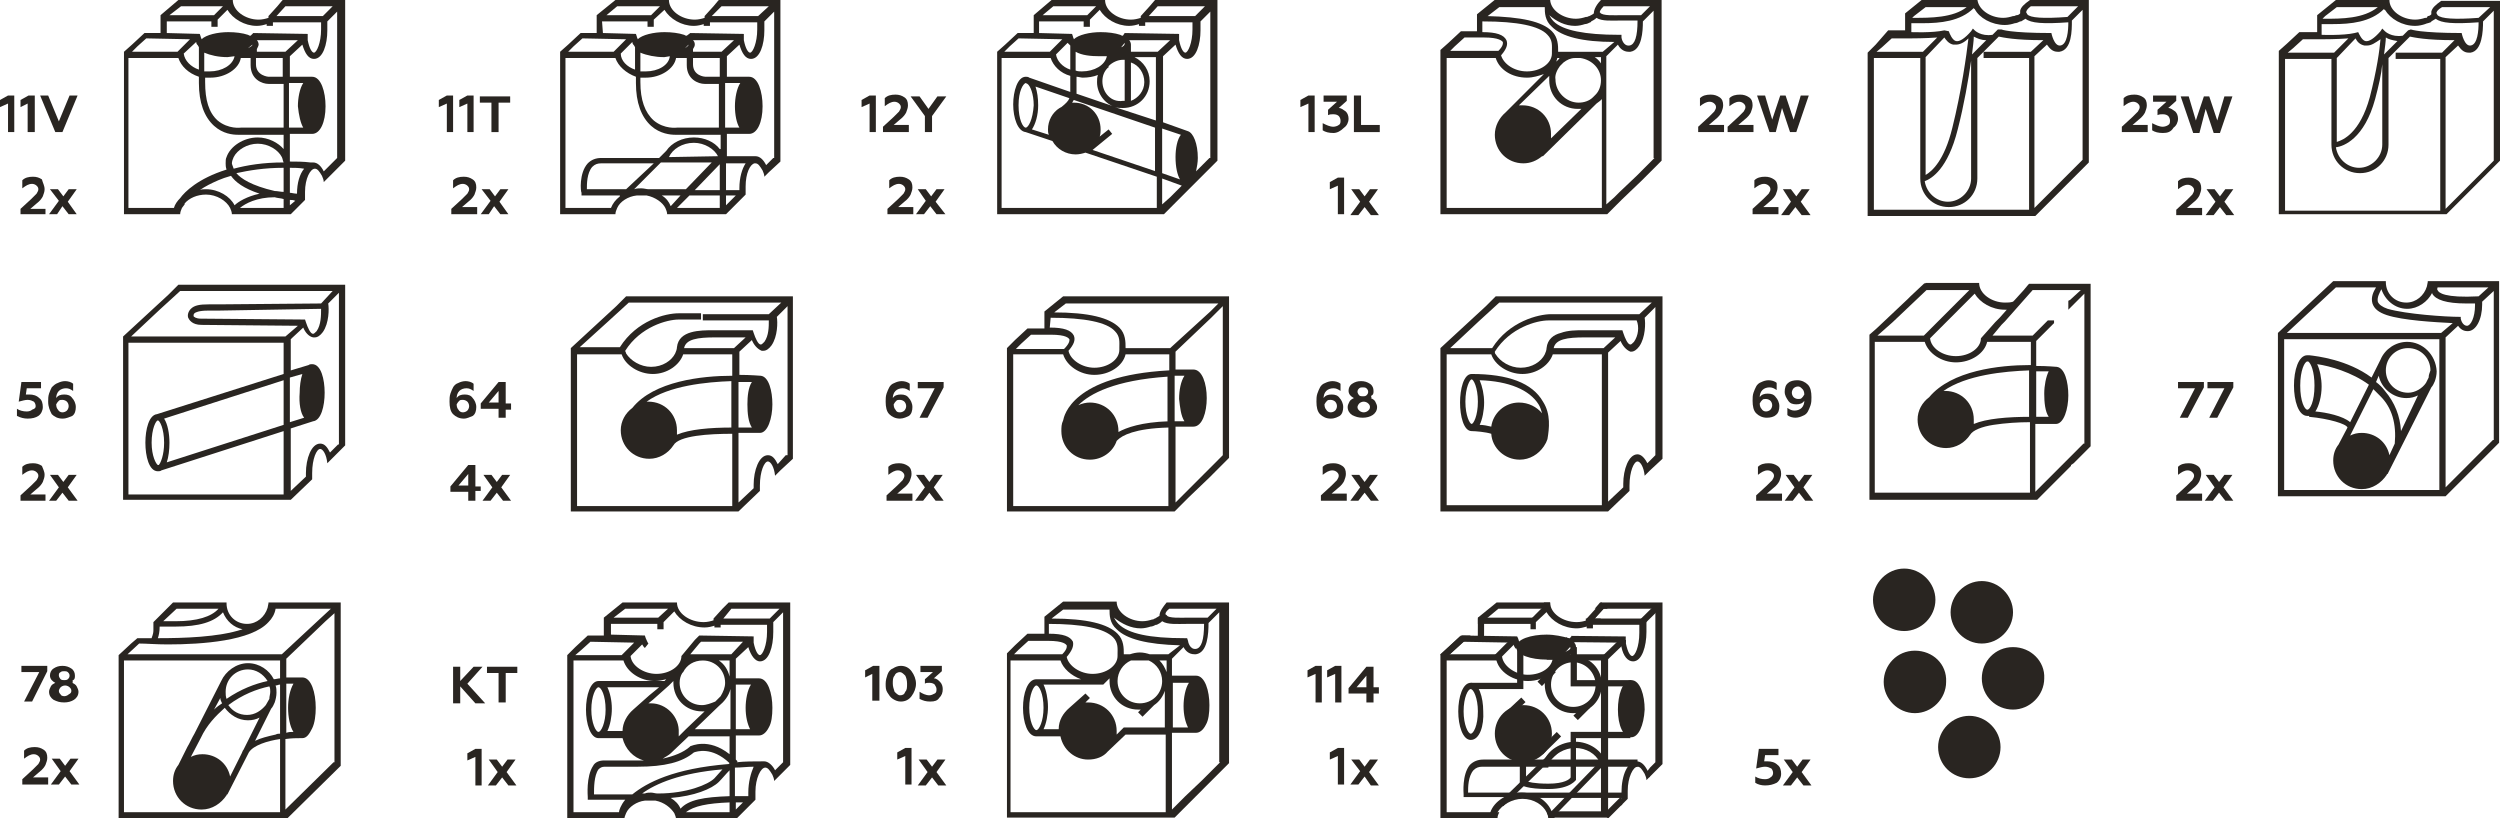 <?xml version="1.0" encoding="UTF-8"?> <svg xmlns="http://www.w3.org/2000/svg" width="617" height="202" viewBox="0 0 617 202" fill="none"> <g clip-path="url(#clip0_250_468)"> <path d="M69.778 0L69.558 0.22L68.457 1.542L66.256 3.965V4.406C65.596 4.626 64.716 4.846 63.835 4.846C60.533 4.846 57.452 2.643 57.452 0H55.911H44.024L39.622 3.745V8.15H37.861H35.66L32.578 11.014L30.597 12.776V52.868H44.464C44.464 52.428 44.684 51.767 44.905 51.326C45.125 51.106 45.345 50.665 45.565 50.445C45.565 50.445 45.565 50.445 45.565 50.225C46.666 48.903 48.647 48.022 50.848 48.022C53.489 48.022 55.911 49.564 56.791 51.326C57.011 51.767 57.231 52.428 57.231 52.868H71.759L73.961 50.665L75.281 49.343C75.281 48.903 75.281 48.242 75.281 47.801V47.361C75.281 44.057 76.602 41.634 77.703 41.634C78.363 41.634 78.803 42.294 79.464 43.396C79.684 43.836 79.904 44.497 79.904 44.938L81.004 43.836L85.187 39.651V0H69.778ZM70.439 1.542H82.105L79.684 3.965H68.237L70.439 1.542ZM44.684 1.542H55.03L52.829 3.745H41.823L44.684 1.542ZM40.942 5.287H52.169V6.609H53.709V4.846L56.131 2.423C57.452 4.626 60.313 6.388 63.395 6.388C64.275 6.388 65.156 6.168 65.816 5.948V6.388H67.357V5.507H79.243V7.269C79.243 10.574 78.143 12.997 77.483 12.997C77.042 12.997 76.382 12.116 75.942 9.913V9.032V8.371L62.514 8.15L61.854 8.811H61.634L61.194 8.591C59.873 8.15 58.112 7.93 56.351 7.93C53.709 7.93 50.848 8.591 49.747 9.692C49.747 9.472 49.527 9.252 49.527 9.032L49.307 8.371L41.163 8.15V5.287H40.942ZM62.294 11.014C62.294 11.235 62.074 11.455 61.194 11.895L62.294 11.014ZM57.892 13.878C57.452 16.081 54.81 17.623 51.728 17.623C51.288 17.623 50.848 17.623 50.408 17.623V12.997C51.948 13.658 53.929 14.098 56.131 14.098L57.892 13.878ZM49.087 11.675V17.182C47.106 16.521 45.565 14.979 45.345 13.217L48.426 10.353C48.426 10.794 48.647 11.014 48.867 11.235C48.867 11.455 49.087 11.455 49.087 11.675ZM33.898 11.455L36.1 9.472L46.886 9.692L43.804 12.776H32.578L33.898 11.455ZM57.892 50.665C56.791 48.462 53.929 46.7 50.848 46.7C50.188 46.7 49.747 46.7 49.307 46.92C49.967 46.48 50.628 46.039 51.508 45.599C52.829 44.938 54.59 44.057 57.011 43.396C58.112 44.938 60.093 46.48 64.055 47.801C60.973 48.462 58.772 49.784 57.892 50.665ZM57.231 40.312C57.231 39.871 57.452 39.211 57.672 38.77C58.552 37.008 60.973 35.466 63.615 35.466C66.256 35.466 68.678 37.008 69.558 38.77C69.778 39.211 69.778 39.651 69.998 40.092C64.936 40.092 60.973 40.752 57.672 41.634C57.452 40.973 57.231 40.532 57.231 40.312ZM69.998 51.326H59.212C60.533 50.225 63.395 48.683 67.797 48.683C68.457 48.903 69.338 48.903 69.998 49.123V51.326ZM69.998 47.361C69.338 47.361 68.457 47.141 67.797 47.141C62.074 45.819 59.433 44.057 58.332 42.735C61.414 42.074 65.156 41.413 69.998 41.413V47.361ZM69.998 36.787C68.678 35.245 66.256 33.924 63.615 33.924C60.093 33.924 56.791 36.127 55.911 38.77C55.691 39.211 55.691 39.651 55.691 40.312C55.691 40.752 55.691 41.193 55.911 41.854C48.867 44.057 45.565 47.361 44.464 48.903C43.804 49.564 43.144 50.445 42.923 51.326H31.697V14.318H44.024C44.684 16.301 46.445 18.063 49.087 18.944V20.486C49.087 25.333 50.408 28.857 52.829 31.06C55.03 33.042 57.452 33.263 58.772 33.263C59.212 33.263 59.433 33.263 59.433 33.263H69.998V36.787ZM69.998 31.5H59.433C59.433 31.5 56.351 31.941 53.709 29.738C51.508 27.756 50.628 24.672 50.628 20.266V19.165C51.068 19.165 51.508 19.165 51.948 19.165C55.691 19.165 58.992 16.962 59.433 14.318H61.854V16.081C61.854 19.605 64.716 20.707 66.256 20.707H69.998V31.5ZM69.998 18.944H66.256C66.256 18.944 63.175 18.724 63.175 15.86V14.318H69.778V18.944H69.998ZM70.439 12.776H63.395V12.116C63.615 11.675 63.835 11.235 63.835 11.014C63.835 10.574 63.615 10.133 63.395 9.913H73.52L70.439 12.776ZM74.841 31.5H71.319V20.486H74.841C73.961 21.808 73.52 24.231 73.52 26.214C73.74 28.417 74.181 30.399 74.841 31.5ZM71.539 50.665V49.343C71.98 49.343 72.42 49.343 72.86 49.564L71.539 50.665ZM73.3 47.801C73.3 48.022 73.3 48.022 73.3 47.801C72.64 47.801 71.98 47.581 71.539 47.581V41.413C72.64 41.413 73.74 41.413 75.061 41.634C73.961 42.955 73.3 45.158 73.3 47.801ZM83.206 38.99L79.904 42.294C79.243 40.973 78.363 40.092 77.262 40.092C77.042 40.092 76.822 40.092 76.602 40.092C74.841 39.871 73.08 39.871 71.539 39.871V33.042H77.042C79.023 33.042 80.344 30.179 80.344 26.214C80.344 22.689 79.243 18.944 77.042 18.944H71.539V13.878L74.621 11.014C75.281 13.217 76.162 14.539 77.483 14.539C79.684 14.539 80.784 11.014 80.784 7.49V5.287L83.206 2.864V38.99Z" fill="#292521"></path> <path d="M177.418 0L177.198 0.22L176.097 1.542L173.896 3.965V4.406C173.236 4.626 172.355 4.846 171.475 4.846C168.173 4.846 165.091 2.643 165.091 0H163.55H151.884L147.261 3.745V8.15H145.5H143.299L140.217 11.014L138.236 12.776V52.868H151.884C151.884 52.428 152.104 51.767 152.324 51.326C152.984 49.784 154.966 48.462 157.167 48.242C157.607 48.242 158.047 48.242 158.267 48.242C158.708 48.242 159.148 48.242 159.588 48.242C161.789 48.683 163.55 50.004 164.211 51.326C164.431 51.767 164.651 52.428 164.651 52.868H179.179L184.022 48.022C184.022 47.581 184.022 46.92 184.022 46.48C184.022 46.26 184.022 46.26 184.022 46.039C184.022 42.735 185.122 40.532 186.223 40.312H186.443C187.103 40.312 187.544 40.973 188.204 42.074C188.424 42.515 188.644 43.176 188.644 43.616L189.745 42.515L192.606 39.871V0H177.418ZM178.078 1.542H189.745L187.103 3.965H175.657L178.078 1.542ZM152.324 1.542H162.89L160.689 3.745H149.683L152.324 1.542ZM148.582 5.287H159.808V6.609H161.349V4.846L163.991 2.423C165.311 4.626 168.173 6.388 171.255 6.388C172.135 6.388 173.016 6.168 173.676 5.948V6.388H175.217V5.507H186.883V7.269C186.883 10.574 185.783 12.997 185.122 12.997C184.682 12.997 184.022 12.116 183.581 9.913V9.032V8.371L170.374 8.15L169.494 8.811H169.273L168.833 8.591C167.512 8.15 165.751 7.93 163.991 7.93C161.349 7.93 158.487 8.591 157.387 9.692C157.387 9.472 157.167 9.252 157.167 9.032L156.947 8.371L148.802 8.15L148.582 5.287ZM169.934 11.014C169.934 11.235 169.714 11.455 169.053 11.895L169.934 11.014C169.934 10.794 169.934 10.794 169.934 11.014ZM165.311 13.878C165.091 16.081 162.45 17.623 159.368 17.623C158.928 17.623 158.487 17.623 158.047 17.623V12.997C159.588 13.658 161.789 14.098 163.77 14.098H163.991L165.311 13.878ZM156.727 11.675V17.182C154.745 16.521 153.205 14.979 153.205 13.217L156.066 10.353C156.066 10.794 156.286 11.014 156.506 11.235C156.506 11.455 156.727 11.455 156.727 11.675ZM141.538 11.455L143.739 9.472L154.525 9.692L151.444 12.776H140.217L141.538 11.455ZM158.267 46.48C157.607 46.48 157.167 46.48 156.506 46.7L163.11 40.092H175.657L169.273 46.7H160.028C159.588 46.7 158.928 46.48 158.267 46.48ZM154.525 46.7H144.84C144.84 45.378 144.84 42.735 146.161 41.193C146.821 40.532 147.481 40.312 148.362 40.312H161.349L154.525 46.7ZM165.091 38.77C165.972 36.787 168.393 35.245 171.255 35.245C173.896 35.245 176.317 36.787 177.198 38.55L165.091 38.77ZM165.531 50.886C165.091 49.784 164.431 48.903 163.33 48.242H167.953L165.531 50.886ZM177.638 51.326H167.072L170.154 48.242H177.638V51.326ZM177.638 46.92H171.475L177.638 40.532V46.92ZM177.638 36.787C176.317 35.025 173.896 33.924 171.255 33.924C168.393 33.924 165.751 35.245 164.431 37.228L162.67 38.99H148.362C147.041 38.99 145.941 39.431 145.06 40.312C142.859 42.735 143.299 47.361 143.519 47.581V48.242H152.984V48.462C151.884 49.343 151.223 50.225 150.783 51.326H139.557V14.318H151.884C152.544 16.301 154.525 18.063 156.947 18.944V20.486C156.947 25.333 158.267 28.857 160.689 31.06C162.89 33.042 165.531 33.263 166.632 33.263C167.072 33.263 167.292 33.263 167.292 33.263H177.858V36.787H177.638ZM177.638 31.5H167.072C167.072 31.5 163.991 31.941 161.349 29.738C159.148 27.756 158.047 24.672 158.047 20.266V19.165C158.487 19.165 158.928 19.165 159.368 19.165C163.11 19.165 166.412 16.962 166.852 14.318H169.494V16.081C169.494 19.605 172.355 20.707 173.896 20.707H177.418V31.5H177.638ZM177.638 18.944H174.116C173.896 18.944 171.034 18.724 171.034 15.86V14.318H177.638V18.944ZM178.078 12.776H171.034V12.116C171.255 11.675 171.475 11.455 171.475 11.014C171.475 10.794 171.475 10.353 171.034 9.913H181.16L178.078 12.776ZM182.481 31.5H178.959V20.486H182.701C181.82 21.808 181.38 24.231 181.38 26.214C181.38 28.417 181.82 30.399 182.481 31.5ZM179.179 50.665V48.242H181.6L179.179 50.665ZM182.481 46.48V46.92H179.179V40.312H184.022C183.141 41.634 182.481 43.836 182.481 46.48ZM190.845 38.99L189.084 40.752C188.424 39.431 187.543 38.55 186.443 38.55H186.223H179.399V33.042H184.682C184.682 33.042 184.682 33.042 184.902 33.042C186.883 33.042 188.204 30.179 188.204 26.214C188.204 22.689 187.103 18.944 184.902 18.944H179.399V13.878L182.481 11.014C183.141 13.217 184.022 14.539 185.342 14.539C187.543 14.539 188.644 11.014 188.644 7.49V5.287L191.065 2.864V38.99H190.845Z" fill="#292521"></path> <path d="M395.118 7.65652e-06C395.118 0.22 395.118 0.22 395.118 7.65652e-06C394.237 0.881 393.357 2.203 393.357 3.304C393.137 3.525 392.697 3.745 392.256 3.965C392.036 3.965 391.816 4.185 391.596 4.185H391.376C390.716 4.406 389.835 4.626 388.955 4.626C385.653 4.626 382.571 2.423 382.571 -0.22H380.81H369.144L364.521 3.525V7.71H360.999H360.559L357.477 10.574L355.496 12.336V52.868H396.659L398.86 50.665L400.181 49.343L405.244 44.497L405.904 43.836L410.086 39.651V7.65652e-06H395.118ZM395.778 1.542H407.225L405.023 3.745H401.722C401.281 3.745 400.621 3.745 400.181 3.745C398.64 3.745 395.338 3.965 394.898 3.084C394.678 3.084 394.898 2.423 395.778 1.542ZM388.734 6.388C389.615 6.388 390.495 6.168 391.156 5.948C391.596 5.948 392.036 5.727 392.476 5.507C392.476 5.507 392.697 5.507 392.697 5.287C393.137 5.067 393.577 4.846 394.017 4.406C395.338 5.287 397.759 5.067 399.961 5.067C400.621 5.067 401.061 5.067 401.501 5.067H404.143C404.143 9.032 403.483 11.014 402.162 11.235C400.621 11.455 400.181 9.472 400.181 9.252V8.591H399.52C391.156 8.591 385.653 7.49 383.451 5.287C383.011 4.846 382.571 4.185 382.351 3.745C384.112 5.287 386.313 6.388 388.734 6.388ZM366.062 5.287C374.427 5.287 379.93 6.388 381.911 8.591C383.231 9.913 383.011 11.235 383.011 12.777C383.011 12.997 383.011 13.217 383.011 13.217C383.011 15.64 380.15 17.623 376.848 17.623C373.766 17.623 371.125 15.86 370.464 13.658C371.785 12.116 372.225 11.014 371.785 9.913C371.125 8.591 369.364 7.93 365.842 7.93V5.287H366.062ZM384.992 16.301L385.873 15.42C386.753 14.759 387.634 14.318 388.734 14.318H390.055C392.917 14.759 395.118 16.962 395.118 19.826C395.118 21.147 394.678 22.469 393.797 23.35L393.137 24.011C392.256 24.892 390.936 25.333 389.615 25.333C386.533 25.333 383.892 22.689 383.892 19.605C383.672 18.504 384.332 17.182 384.992 16.301ZM384.112 15.2C384.112 14.979 384.332 14.539 384.332 14.318H384.992C384.992 14.318 384.772 14.318 384.772 14.539C384.772 14.539 384.552 14.759 384.112 15.2ZM389.395 26.875C389.615 26.875 390.055 26.875 390.275 26.875L382.791 34.144C382.791 33.703 382.791 33.483 382.791 33.042C382.791 29.077 379.709 25.994 375.747 25.994C375.527 25.994 375.087 25.994 374.867 25.994L382.351 18.724C382.351 19.165 382.351 19.385 382.351 19.826C382.351 23.791 385.433 26.875 389.395 26.875ZM359.018 11.455L361.439 9.252H366.282C370.024 9.252 370.684 10.133 370.905 10.353C370.905 10.574 371.125 11.235 369.804 12.556H357.917L359.018 11.455ZM395.118 51.326H357.037V14.318H369.144C370.024 17.182 373.106 19.165 376.848 19.165C378.389 19.165 379.709 18.724 381.03 18.284L371.565 27.756C370.024 29.077 368.924 31.06 368.924 33.263C368.924 37.228 372.005 40.312 375.967 40.312C377.728 40.312 379.269 39.651 380.59 38.55H380.81C381.03 38.329 381.03 38.329 381.25 38.109L394.017 25.553C394.237 25.333 394.678 25.112 394.898 24.892C395.118 24.672 395.118 24.672 395.338 24.451V51.326H395.118ZM395.118 15.64C394.678 14.979 394.237 14.539 393.577 14.098H395.118V15.64ZM395.558 12.777H384.552C384.552 11.235 384.552 9.252 383.011 7.71C380.59 5.287 375.527 4.185 366.942 3.965H367.163L370.024 1.762H381.25C381.25 3.084 381.25 5.067 383.011 6.609C385.433 9.032 390.495 10.353 398.42 10.353L395.558 12.777ZM408.325 38.99L405.023 42.294L403.923 43.396L399.74 47.361L398.42 48.683L396.439 50.445V13.878L399.3 11.014C399.74 11.895 400.621 12.777 401.942 12.777C402.162 12.777 402.382 12.777 402.382 12.777C405.244 12.336 405.464 7.71 405.464 5.287L408.105 2.643V38.99H408.325Z" fill="#292521"></path> <path d="M262.385 73.134L257.762 76.879V81.064H254.02H253.58L250.498 83.928L248.517 85.911V126.222H289.9L292.101 124.02L293.422 122.698L298.485 117.852L299.145 117.191L303.327 113.005V73.134H262.385ZM259.303 78.421C267.668 78.421 273.171 79.522 275.152 81.725C276.472 83.047 276.252 84.369 276.252 85.911C276.252 86.131 276.252 86.351 276.252 86.351C276.252 88.774 273.391 90.757 270.089 90.757C267.007 90.757 264.146 88.774 263.705 86.571C265.026 85.029 265.466 83.928 265.026 82.827C264.366 81.505 262.605 80.844 259.083 80.844L259.303 78.421ZM252.039 84.809L254.46 82.606H259.303C263.265 82.606 263.705 83.487 263.926 83.708C263.926 83.928 264.146 84.589 262.605 86.131H250.718L252.039 84.809ZM288.359 103.974C281.755 104.194 278.013 105.516 276.032 106.617V106.397C276.032 102.432 272.951 99.348 268.988 99.348C268.108 99.348 267.007 99.568 266.127 100.009C268.988 97.145 275.152 93.841 288.139 92.96V103.974H288.359ZM288.359 91.418C264.586 92.739 262.605 102.652 262.385 103.754C261.944 104.635 261.944 105.516 261.944 106.397C261.944 110.362 265.026 113.446 268.988 113.446C272.07 113.446 274.712 111.463 275.592 108.82L275.812 108.6C276.913 107.498 279.994 105.736 288.359 105.516V124.901H250.058V87.453H262.385C263.265 90.316 266.567 92.519 270.089 92.519C273.831 92.519 277.133 90.316 277.793 87.453H288.579V91.418H288.359ZM288.799 85.911H277.793C277.793 84.369 277.793 82.386 276.252 80.844C273.831 78.421 268.768 77.099 259.963 77.099H260.184L263.045 74.896H300.686L298.705 76.879L288.799 85.911ZM292.321 103.974C291.441 103.974 290.56 103.974 289.9 103.974V92.739C290.78 92.739 291.441 92.739 292.321 92.739C291.441 94.061 291 96.264 291 98.467C291.221 100.449 291.441 102.652 292.321 103.974ZM301.786 112.345L298.485 115.649L297.384 116.75L293.422 120.715L292.101 122.037L290.12 124.02V105.296C291.441 105.296 292.982 105.296 294.522 105.296C296.724 105.296 297.824 101.771 297.824 98.246C297.824 94.722 296.724 91.197 294.522 91.197C292.982 91.197 291.441 91.197 290.12 91.197V86.792L298.925 78.421L299.805 77.54L301.786 75.557V112.345Z" fill="#292521"></path> <path d="M285.057 0L283.736 1.542L281.535 3.965V4.406C280.875 4.626 279.994 4.846 279.114 4.846C275.812 4.846 272.73 2.643 272.73 0H271.19H259.523L255.121 3.745V8.15H253.36H251.158L248.077 11.014L246.096 12.776V52.868H287.258L289.46 50.665L290.78 49.343L295.183 44.938L296.283 43.836L300.466 39.651V0H285.057ZM285.718 1.542H297.384L294.963 3.965H283.516L285.718 1.542ZM259.963 1.542H270.529L268.328 3.745H257.322L259.963 1.542ZM256.221 5.287H267.447V6.609H268.988V4.846L271.41 2.423C272.73 4.626 275.592 6.388 278.674 6.388C279.554 6.388 280.435 6.168 281.095 5.948V6.388H282.636V5.507H294.302V7.269C294.302 10.574 293.202 12.997 292.541 12.997C292.101 12.997 291.441 12.116 291 9.913V9.032V8.371L277.573 8.15L277.133 8.811H276.913L276.472 8.591C275.152 8.15 273.391 7.93 271.63 7.93C268.988 7.93 266.127 8.591 265.026 9.692C265.026 9.472 264.806 9.252 264.806 9.032L264.586 8.371L256.441 8.15V5.287H256.221ZM265.686 21.367C265.686 21.147 265.686 20.927 265.686 20.707V18.944C266.127 18.944 266.787 19.165 267.227 19.165C268.548 19.165 269.869 18.944 270.969 18.504C270.749 19.165 270.749 19.605 270.749 20.266C270.749 23.13 272.73 25.773 275.372 26.434L265.686 23.13C265.686 22.469 265.686 22.028 265.686 21.367ZM273.171 13.878C272.73 16.081 270.089 17.623 267.007 17.623C266.567 17.623 265.907 17.623 265.466 17.402V12.776C267.007 13.658 269.208 13.878 271.41 13.878H271.63H273.171ZM272.07 20.046C272.07 18.724 272.51 17.623 273.391 16.741C273.611 16.741 273.611 16.521 273.611 16.301C274.491 15.42 275.812 14.759 277.133 14.759C277.353 14.759 277.353 14.759 277.573 14.759V24.892H278.233C278.013 24.892 277.573 24.892 277.133 24.892C274.271 25.333 272.07 22.91 272.07 20.046ZM276.693 11.675L277.573 10.574V10.794C277.573 11.014 277.353 11.455 276.693 11.675ZM264.146 11.235V17.182C262.165 16.521 260.844 14.979 260.624 13.437L263.485 10.574C263.705 10.794 263.926 11.014 264.146 11.235ZM249.177 11.455L251.379 9.472L262.165 9.692L259.083 12.776H247.857L249.177 11.455ZM285.277 51.326H247.196V14.318H259.303C259.963 16.301 261.724 18.063 264.146 18.724V21.367C264.146 21.808 264.146 22.249 264.146 22.689L254.02 19.165C253.8 18.944 253.36 18.944 253.14 18.944C251.158 18.944 250.058 22.469 250.058 25.773C250.058 29.077 251.158 32.382 253.14 32.602L259.743 34.805C260.844 36.787 263.045 38.109 265.466 38.109C266.347 38.109 267.227 37.889 267.888 37.669L285.497 43.616V51.326H285.277ZM258.863 33.263L254.68 31.941C255.561 30.619 256.221 28.417 256.221 25.994C256.221 24.231 256.001 22.689 255.561 21.367L263.926 24.231C263.705 24.892 263.045 25.553 261.944 26.434C261.724 26.434 261.724 26.654 261.504 26.654C259.743 27.756 258.643 29.738 258.643 31.941C258.643 32.382 258.643 32.822 258.863 33.263ZM253.14 31.5C252.479 31.5 251.379 29.518 251.379 25.994C251.379 22.469 252.479 20.707 253.14 20.486L253.58 20.707C254.24 21.147 255.121 23.13 255.121 25.994C254.901 29.518 253.8 31.5 253.14 31.5ZM285.277 42.294L269.649 37.008L274.491 33.042L273.611 31.941L271.41 33.703C271.63 33.042 271.63 32.382 271.63 31.941C271.63 28.196 268.768 25.333 265.026 25.333C264.806 25.333 264.806 25.333 264.586 25.333C264.806 25.112 264.806 24.892 265.026 24.672L285.057 31.5V42.294H285.277ZM285.277 29.738L275.152 26.434C275.812 26.654 276.472 26.654 277.133 26.654C280.875 26.654 283.736 23.791 283.736 20.046C283.736 17.402 282.196 15.2 279.994 14.098H285.277V29.738ZM279.114 24.892V15.42C281.095 16.081 282.416 18.063 282.416 20.266C282.416 22.469 280.875 24.231 279.114 24.892ZM285.718 12.776H279.114V11.014C279.114 10.574 278.894 10.133 278.674 9.913H288.799L285.718 12.776ZM291.221 44.277L286.818 42.735V31.721L291.441 33.263C290.56 34.364 290.12 36.567 290.12 38.77C290.12 41.193 290.56 43.176 291.221 44.277ZM290.12 47.361L289.68 47.801L288.799 48.683L286.818 50.445V44.057L291.661 45.819L290.12 47.361ZM298.485 38.99L295.183 42.294C295.403 41.193 295.623 40.092 295.623 38.99C295.623 35.466 294.522 32.822 293.202 32.382L287.038 30.179V13.878L290.12 11.014C290.78 13.217 291.661 14.539 292.982 14.539C295.183 14.539 296.283 11.014 296.283 7.49V5.287L298.705 2.864V38.99H298.485Z" fill="#292521"></path> <path d="M500.996 1.5313e-05C499.455 1.101 498.795 1.762 498.575 2.643C498.575 2.864 498.575 3.084 498.575 3.304C498.355 3.525 498.135 3.745 497.694 3.745C497.474 3.745 497.254 3.965 497.034 3.965H496.814C496.153 4.185 495.273 4.406 494.393 4.406C491.091 4.406 488.009 2.203 488.009 -0.441H474.802L470.179 3.304V7.49H466.437H465.997L462.915 11.014L460.934 12.997V53.309H502.317L504.518 51.106L510.241 45.378L511.342 44.277L515.524 40.092V1.5313e-05H500.996ZM501.216 1.542H512.883L510.241 4.185C504.298 4.626 500.996 4.406 500.336 3.525C500.116 3.084 499.896 2.864 500.116 2.864C500.116 2.643 500.336 2.203 501.216 1.542ZM472.38 3.965L475.242 1.762H485.368C482.066 4.406 476.343 4.406 472.38 4.406H471.94L472.38 3.965ZM471.72 5.727H472.601C473.261 5.727 473.921 5.727 474.582 5.727C478.764 5.727 483.827 5.287 487.129 1.983C487.129 1.983 487.129 2.203 487.349 2.203C488.449 4.406 491.531 6.168 494.833 6.168C495.713 6.168 496.594 5.948 497.254 5.727C497.694 5.727 498.135 5.507 498.575 5.287H498.795C499.235 5.067 499.455 4.846 499.896 4.626C501.216 5.727 504.298 5.948 510.461 5.507C510.461 7.49 510.241 11.014 508.48 11.235C506.939 11.455 506.279 8.151 506.279 8.151C495.933 8.151 493.952 7.269 493.952 7.269H493.072L491.751 8.591C488.889 9.032 487.349 7.49 487.349 7.49L486.908 7.049L486.468 7.71C484.927 9.472 483.607 10.353 482.726 10.133C481.846 9.913 481.185 8.371 480.965 7.71L479.865 7.49C477.003 8.151 471.72 7.93 471.72 7.93V5.727ZM490.21 9.913L486.688 13.437C486.908 11.455 487.129 10.133 487.129 9.032C488.009 9.472 488.889 9.913 490.21 9.913ZM483.166 31.941C484.707 25.994 485.808 19.605 486.468 14.979V44.057C486.468 47.141 483.827 49.784 480.745 49.784C477.883 49.784 475.462 47.581 475.022 44.718C476.783 44.057 480.745 41.634 483.166 31.941ZM475.242 43.176V14.539V14.098L479.865 9.252C480.305 9.913 480.965 10.794 482.066 11.014C482.286 11.014 482.506 11.014 482.726 11.014C483.607 11.014 484.707 10.574 485.808 9.472C485.368 13.437 484.047 22.689 481.846 31.501C479.865 39.651 476.783 42.294 475.242 43.176ZM464.456 11.675L466.877 9.472H471.72C471.94 9.472 475.242 9.472 478.104 9.252L474.582 12.777H463.135L464.456 11.675ZM501.216 12.777H489.55V14.318H500.776V51.767H462.475V14.318H473.921V44.057C473.921 48.022 477.003 51.106 480.965 51.106C484.927 51.106 488.009 48.022 488.009 44.057V14.318L493.292 9.032C494.393 9.252 497.254 9.913 504.298 9.913L501.216 12.777ZM513.983 39.431L511.342 42.074L511.122 42.294L510.682 42.735L509.581 43.836L504.078 49.343L502.097 51.326V13.878L505.178 11.014C505.839 11.895 506.499 12.777 507.82 12.777C508.04 12.777 508.04 12.777 508.26 12.777C511.342 12.336 511.342 7.49 511.342 5.067L513.983 2.423V39.431Z" fill="#292521"></path> <path d="M602.472 0.22C602.252 0.22 602.252 0.22 602.472 0.22C600.931 1.322 600.271 1.983 600.051 2.864C600.051 3.084 600.051 3.304 600.051 3.525C599.831 3.745 599.611 3.965 599.17 3.965C598.95 4.406 598.95 4.406 598.73 4.406H598.51C597.85 4.626 596.969 4.846 596.089 4.846C592.787 4.846 589.705 2.643 589.705 0H576.498L571.875 3.745V7.93H567.913H567.473L564.391 10.794L562.41 12.556V52.868H603.793L605.994 50.665L611.717 44.938L612.818 43.836L617 39.651V0.22H602.472ZM602.692 1.762H614.579L611.717 4.406C605.774 4.846 602.472 4.626 601.592 3.745C601.372 3.304 601.152 3.084 601.372 3.084C601.372 2.864 601.592 2.423 602.692 1.762ZM573.856 3.965L576.718 1.762H586.844C583.322 4.626 577.819 4.626 573.856 4.626H573.196L573.856 3.965ZM572.976 5.948H573.856C574.517 5.948 575.177 5.948 575.838 5.948C580.02 5.948 585.083 5.507 588.384 2.203C588.384 2.423 588.384 2.423 588.605 2.423C589.925 4.626 592.787 6.388 596.089 6.388C596.969 6.388 597.85 6.168 598.51 5.948C598.95 5.727 599.391 5.727 599.831 5.507C599.831 5.507 600.051 5.507 600.051 5.287C600.491 5.067 600.711 4.846 601.152 4.626C602.472 5.727 605.554 5.948 611.717 5.507C611.717 7.49 611.497 11.014 609.736 11.235C608.195 11.455 607.535 8.15 607.535 8.15C602.472 8.15 599.391 7.93 597.409 7.71C595.648 7.49 594.988 7.269 594.988 7.269L594.328 7.49L593.007 8.811C590.145 9.252 588.605 7.71 588.605 7.71L587.944 7.049L587.504 7.71C585.963 9.472 584.642 10.353 583.762 10.133C582.881 9.913 582.221 8.371 582.001 7.93L581.12 8.15C578.259 8.811 572.976 8.591 572.976 8.591V5.948ZM591.686 10.133L588.384 13.437C588.605 11.675 588.825 10.133 588.825 9.252C589.485 9.692 590.366 9.913 591.686 10.133ZM586.183 24.451C587.064 21.147 587.724 18.284 587.944 15.86V35.686C587.944 38.77 585.303 41.413 582.221 41.413C579.359 41.413 576.938 39.211 576.498 36.347C578.479 36.127 583.542 34.144 586.183 24.451ZM576.718 35.025V14.539V14.318L581.341 9.472C581.781 10.353 582.441 11.014 583.542 11.235C583.762 11.235 583.982 11.235 584.202 11.235C585.303 11.235 586.183 10.574 587.504 9.692C587.284 12.336 586.624 17.182 584.863 24.011C582.441 32.822 578.259 34.584 576.718 35.025ZM565.932 11.895L568.353 9.692H573.196C573.416 9.692 576.718 9.692 579.58 9.472L576.058 12.997H564.611L565.932 11.895ZM602.692 12.997H591.246V14.539H602.252V51.987H563.951V14.539H575.397V35.686C575.397 39.651 578.479 42.735 582.441 42.735C586.403 42.735 589.485 39.651 589.485 35.686V14.318L594.768 9.032C595.869 9.252 598.73 9.913 605.774 9.913L602.692 12.997ZM615.459 39.651L612.818 42.294L612.598 42.515L611.057 44.057L605.554 49.564L603.573 51.546V14.098L606.655 11.235C607.315 12.116 607.975 12.997 609.296 12.997C609.516 12.997 609.516 12.997 609.736 12.997C612.598 12.556 612.818 7.71 612.818 5.287L615.459 2.643V39.651Z" fill="#292521"></path> <path d="M154.525 73.134L152.104 75.557L140.877 85.911V126.222H182.26L187.543 121.156V120.055V119.834C187.543 116.31 188.644 113.887 189.524 113.887C190.185 113.887 191.065 115.208 191.285 117.411L192.606 116.089L195.688 113.226V73.134H154.525ZM150.123 79.302L155.185 74.676H192.826L189.744 77.54H173.455V79.082H189.744C189.744 80.624 189.744 82.827 188.644 84.369C188.204 84.809 187.983 85.029 187.763 85.029C187.103 85.029 186.443 83.487 186.002 82.166L185.782 81.505H176.097C172.795 81.505 167.512 81.505 167.072 85.69C167.072 86.131 166.852 86.792 166.632 87.232C165.751 88.995 163.55 90.537 160.688 90.537C158.047 90.537 155.626 88.995 154.525 87.232C154.525 87.012 154.305 86.792 154.305 86.571C158.047 80.624 164.651 78.862 167.512 78.862H173.015V77.32H167.512C164.21 77.32 157.166 79.082 152.984 85.69H143.079L150.123 79.302ZM180.719 105.516C175.216 105.516 170.154 105.956 167.072 107.278C167.072 106.838 167.072 106.617 167.072 106.177C167.072 102.212 163.99 99.128 160.028 99.128C159.808 99.128 159.588 99.128 159.588 99.128C165.091 95.162 174.336 94.281 180.499 94.061V105.516H180.719ZM180.719 92.739C173.235 92.739 161.349 94.061 156.066 100.67C154.305 101.991 153.204 103.974 153.204 106.177C153.204 110.142 156.286 113.226 160.248 113.226C162.669 113.226 164.871 111.904 166.191 109.922C167.512 107.498 174.996 107.058 180.719 107.058V124.901H142.418V87.453H153.424C154.305 90.096 157.607 92.299 161.129 92.299C164.651 92.299 167.732 90.096 168.613 87.453H180.719V92.739ZM181.16 85.911H168.833C169.273 83.708 172.135 83.267 176.537 83.267H184.021L181.16 85.911ZM185.562 105.516C184.461 105.516 183.361 105.516 182.26 105.516V94.281C183.581 94.281 184.682 94.281 185.562 94.281C184.682 95.603 184.461 97.806 184.461 99.788C184.461 101.991 184.682 104.194 185.562 105.516ZM193.927 112.345L191.946 114.547C191.285 113.226 190.625 112.345 189.524 112.345C187.323 112.345 186.002 116.089 186.002 119.614C186.002 119.834 186.002 120.275 186.002 120.495L182.26 124.02V106.838C183.581 106.838 184.682 106.838 185.562 106.838C186.222 106.838 186.883 106.838 187.543 106.838C189.524 106.838 190.625 103.093 190.625 99.788C190.625 96.484 189.744 92.96 187.763 92.739C187.543 92.739 185.342 92.519 182.48 92.519V86.792L185.562 83.928C186.002 85.029 186.883 86.131 187.983 86.571C188.204 86.571 188.204 86.571 188.424 86.571C189.084 86.571 189.744 86.131 190.405 85.25C191.946 83.047 191.946 79.522 191.725 78.201L194.367 75.557V112.345H193.927Z" fill="#292521"></path> <path d="M500.776 70.05L500.556 70.27L499.455 71.592L497.254 74.015L496.814 74.456C496.154 74.676 495.493 74.676 494.833 74.676C491.531 74.676 488.449 72.473 488.449 69.83H475.242L475.022 70.05V69.83L471.5 73.134L470.84 73.795L463.135 81.064L461.375 82.606V123.359H502.757L504.959 121.156L510.682 115.429L511.122 114.988V114.768L511.782 114.327L515.965 110.142V70.05H500.776ZM487.349 72.473C488.67 74.676 491.531 76.438 494.833 76.438C495.053 76.438 495.053 76.438 495.273 76.438L493.512 78.421L492.412 79.522L488.89 83.487C488.89 85.911 486.028 87.893 482.726 87.893C479.424 87.893 476.563 85.911 476.343 83.487L484.267 75.557L487.349 72.473ZM467.098 79.522L475.462 71.592H486.028L483.827 73.795L474.802 82.827H463.356L467.098 79.522ZM500.996 102.872C495.493 102.872 490.21 103.313 487.129 104.635C487.129 104.194 487.129 103.974 487.129 103.533C487.129 99.568 484.047 96.484 480.085 96.484C479.865 96.484 479.865 96.484 479.645 96.484C485.368 92.519 494.613 91.638 500.776 91.418V102.872H500.996ZM500.996 90.096C493.512 90.096 481.626 91.418 476.123 98.026C474.362 99.348 473.261 101.33 473.261 103.533C473.261 107.498 476.343 110.582 480.305 110.582C482.726 110.582 484.927 109.261 486.248 107.278C486.909 106.177 489.11 105.296 491.971 104.855C494.833 104.414 498.135 104.194 500.996 104.194V121.597H462.695V84.369H475.022C475.903 87.232 479.204 89.435 482.726 89.435C486.468 89.435 489.77 87.232 490.431 84.369H501.216V90.096H500.996ZM514.204 109.481L510.902 112.785L509.801 113.887L504.298 119.394L502.317 121.376V104.635C503.418 104.635 504.518 104.635 505.399 104.635C506.059 104.635 506.719 104.635 507.38 104.635C509.361 104.635 510.462 100.89 510.462 97.586C510.462 94.281 509.581 90.757 507.6 90.537C507.38 90.537 505.399 90.316 502.537 90.316V84.148L504.738 81.945L505.619 81.064L506.94 79.743V79.082H505.399L503.638 80.844L501.657 82.827H491.751L493.952 80.183L494.393 79.743L494.833 79.302L501.657 71.592H513.543L510.902 74.015L510.462 74.236V76.438L512.002 74.896L514.424 72.473V109.481H514.204ZM505.619 102.872C504.518 102.872 503.638 102.872 502.537 102.872V91.638C503.858 91.638 504.959 91.638 505.619 91.638C504.959 92.96 504.518 95.162 504.518 97.145C504.518 99.348 504.738 101.551 505.619 102.872Z" fill="#292521"></path> <path d="M369.144 73.134L366.722 75.557L355.496 85.911V126.222H396.879L402.162 121.156V120.055V119.834C402.162 116.31 403.262 113.887 404.143 113.887C404.803 113.887 405.684 115.208 405.904 117.411L407.225 116.089L410.306 113.226V73.134H369.144ZM364.961 79.302L370.024 74.676H407.665L404.583 77.54H382.791C379.709 77.54 372.445 79.302 368.263 85.911H357.917L364.961 79.302ZM403.262 84.369C402.822 84.809 402.602 85.029 402.382 85.029C401.722 85.029 401.061 83.487 400.621 82.166L400.401 81.505H390.716C389.175 81.505 386.973 81.505 385.212 82.166C383.452 82.606 381.911 83.708 381.691 85.911C381.691 86.351 381.47 87.012 381.25 87.453C380.37 89.215 378.169 90.757 375.307 90.757C372.666 90.757 370.244 89.215 369.144 87.453C368.923 87.232 368.924 87.012 368.924 86.792C372.666 80.844 379.269 79.082 382.131 79.082H403.923C404.583 80.624 404.363 82.827 403.262 84.369ZM395.338 124.68H357.037V87.453H368.043C368.923 90.096 372.225 92.299 375.747 92.299C379.269 92.299 382.351 90.096 383.231 87.453H395.338V124.68ZM395.778 85.911H383.451C383.892 83.708 386.753 83.267 391.156 83.267H398.64L395.778 85.911ZM408.545 112.345L406.564 114.327C405.904 113.005 405.023 112.124 404.143 112.124C401.942 112.124 400.621 115.869 400.621 119.394C400.621 119.614 400.621 120.055 400.621 120.275L396.879 123.799V87.012L399.961 84.148C400.401 85.25 401.281 86.351 402.382 86.792H402.602C403.262 86.792 403.923 86.351 404.583 85.47C406.124 83.267 406.124 79.743 405.904 78.421L408.545 75.778V112.345Z" fill="#292521"></path> <path d="M380.81 99.128C378.169 94.502 372.225 92.299 363.2 92.299C361.219 92.299 360.339 96.044 360.339 99.348C360.339 102.652 361.219 106.397 363.2 106.397C364.081 106.397 366.722 106.617 368.043 107.058C368.263 110.582 371.345 113.446 375.087 113.446C377.508 113.446 379.71 112.124 381.03 110.142C381.471 109.481 381.691 109.04 381.911 108.38C382.351 105.736 382.791 102.212 380.81 99.128ZM363.2 104.635C362.76 104.635 361.66 102.652 361.66 99.128C361.66 95.603 362.76 93.621 363.2 93.621C363.641 93.621 364.741 95.603 364.741 99.128C364.741 102.652 363.641 104.635 363.2 104.635ZM374.867 99.348C371.345 99.348 368.483 101.991 368.043 105.296C367.163 105.075 366.062 104.855 365.182 104.855C365.842 103.533 366.282 101.33 366.282 99.348C366.282 97.365 365.842 95.383 365.182 93.841C372.446 94.061 377.508 96.264 379.71 99.788C380.15 100.449 380.37 101.33 380.59 101.991C379.269 100.449 377.288 99.348 374.867 99.348Z" fill="#292521"></path> <path d="M599.17 69.389V69.61L598.95 70.711C598.29 72.914 596.309 74.676 593.887 74.676C591.026 74.676 588.825 72.473 588.825 69.61V69.389H575.837L562.19 82.166V122.478H603.573L616.78 109.261V69.389H599.17ZM601.592 70.931H614.139L611.717 73.134C603.353 73.575 601.812 72.253 601.592 71.592C601.372 71.372 601.592 71.152 601.592 70.931ZM587.724 71.372C588.605 74.015 591.026 76.218 594.108 76.218C596.749 76.218 599.17 74.456 600.271 72.253C600.271 72.253 600.271 72.253 600.271 72.473C601.151 74.015 603.793 74.896 608.636 74.896C609.296 74.896 610.176 74.896 610.837 74.896V75.337C610.837 78.421 609.736 80.403 608.856 80.403C608.195 80.403 607.535 79.743 607.315 78.641V78.201H607.095C603.573 78.201 593.887 77.54 589.265 76.218C587.944 75.778 587.064 75.117 586.844 74.456C586.623 73.354 587.284 72.253 587.724 71.372ZM602.032 120.936H563.731V83.708H602.032V120.936ZM602.472 82.166H564.391L576.498 70.931H586.403C585.743 72.033 585.083 73.354 585.523 74.896C585.963 76.218 587.064 77.099 589.045 77.76C593.007 79.082 600.931 79.522 605.334 79.743L602.472 82.166ZM615.239 108.6L603.573 120.275V83.267L606.654 80.403C607.535 81.725 608.636 81.725 609.076 81.725C611.057 81.725 612.598 78.862 612.598 75.117V74.456L615.459 71.812V108.6H615.239Z" fill="#292521"></path> <path d="M594.108 84.369C591.246 84.369 588.605 86.131 587.504 88.774L585.303 93.18C579.36 88.774 571.875 87.893 569.894 87.673C569.674 87.673 569.454 87.673 569.454 87.673C567.253 87.673 566.152 91.418 566.152 95.162C566.152 98.907 567.253 102.652 569.454 102.652C569.454 102.652 569.674 102.652 569.894 102.652V102.872C574.737 103.313 579.139 104.635 579.36 105.516L577.158 109.701C576.278 110.803 575.838 112.124 575.838 113.666C575.838 117.631 578.919 120.715 582.882 120.715C585.523 120.715 587.724 119.173 589.045 117.191C589.045 117.191 589.045 116.971 589.265 116.971L600.051 95.603C600.491 95.163 600.711 94.502 600.931 94.061C601.152 93.4 601.372 92.519 601.372 91.638C601.152 87.453 597.85 84.369 594.108 84.369ZM569.454 101.11C568.794 101.11 567.693 99.128 567.693 95.162C567.693 91.418 568.794 89.215 569.454 89.215H569.674C570.335 89.656 571.215 91.638 571.215 95.162C571.215 99.128 570.115 101.11 569.454 101.11ZM571.435 101.551C572.316 100.229 572.976 97.806 572.976 95.383C572.976 93.4 572.536 91.197 571.875 89.876C574.957 90.316 580.46 91.858 584.643 94.942L580.02 104.194C578.259 102.652 574.077 101.771 571.435 101.551ZM591.026 109.481L589.705 112.345C589.045 109.04 586.183 106.838 582.882 106.838C581.781 106.838 580.9 107.058 580.02 107.498L585.743 96.044C586.403 96.704 586.844 97.145 587.504 97.806C590.366 100.67 591.466 104.635 591.026 109.481ZM592.567 106.397C592.347 102.652 591.026 99.348 588.605 96.484C587.944 95.603 587.284 94.942 586.403 94.281L587.064 92.739C587.724 95.823 590.586 98.246 593.888 98.246C594.988 98.246 595.869 98.026 596.749 97.586L592.567 106.397ZM599.391 93.18L598.73 94.502C597.85 95.823 596.089 96.925 594.328 96.925C591.246 96.925 588.825 94.502 588.825 91.418C588.825 88.334 591.246 85.911 594.328 85.911C597.41 85.911 599.831 88.334 599.831 91.418C599.611 92.079 599.391 92.519 599.391 93.18Z" fill="#292521"></path> <path d="M66.257 148.691V148.912L66.037 150.013C65.376 152.216 63.395 153.978 60.974 153.978C58.112 153.978 55.911 151.775 55.911 148.912V148.691H42.704L39.402 151.996L38.081 153.317L37.861 153.538V154.198C37.861 154.419 37.861 154.639 37.861 154.859C37.861 155.08 37.861 155.3 37.861 155.52C37.861 156.622 37.421 157.282 37.421 157.503C36.761 157.503 36.32 157.503 35.88 157.503C34.999 157.503 34.339 157.503 33.899 157.503L32.358 158.824L29.276 161.688V202.22H70.659L84.087 189.003V148.691H66.257ZM43.584 150.233H53.93C52.169 152.216 48.647 153.317 43.364 153.317H40.282L43.584 150.233ZM39.402 154.639H43.364C49.087 154.639 52.829 153.538 55.031 151.115C55.911 153.317 57.672 154.859 59.873 155.3C53.93 157.282 45.125 157.503 38.962 157.503C39.182 156.842 39.402 155.961 39.402 154.639ZM69.118 181.073C68.678 181.073 68.458 181.073 68.018 181.293C66.037 181.734 64.276 182.175 62.955 182.835L66.917 174.905C67.357 174.465 67.578 173.804 67.798 173.363C68.018 172.702 68.238 171.821 68.238 170.94C68.238 170.279 68.238 169.839 68.018 169.178C68.458 169.178 68.678 168.957 69.118 168.957V181.073ZM55.471 174.685C56.791 176.447 58.773 177.769 61.194 177.769C62.295 177.769 63.175 177.549 64.055 177.108L60.093 185.038C59.873 185.258 59.873 185.479 59.653 185.919L56.791 191.647C56.131 188.342 53.27 186.14 49.968 186.14C48.867 186.14 47.987 186.36 47.106 186.8L49.528 182.174C51.068 178.87 53.27 176.667 55.471 174.685ZM52.829 175.125L54.37 172.262C54.37 172.702 54.59 173.143 54.81 173.583C54.15 174.024 53.49 174.465 52.829 175.125ZM55.911 172.482C55.691 171.821 55.691 171.381 55.691 170.72C55.691 167.636 58.112 165.213 61.194 165.213C63.175 165.213 64.936 166.314 66.037 168.076C62.955 168.737 59.433 170.059 55.911 172.482ZM66.477 169.398C66.697 169.839 66.697 170.279 66.697 170.72C66.697 171.381 66.477 171.821 66.477 172.482L65.596 174.024C64.496 175.346 62.955 176.447 60.974 176.447C58.993 176.447 57.452 175.566 56.351 174.024C59.873 171.381 63.395 170.059 66.477 169.398ZM69.118 167.416C68.678 167.416 68.018 167.636 67.578 167.636C66.477 165.433 64.055 163.671 61.194 163.671C58.332 163.671 55.691 165.653 54.59 168.076L47.987 181.073C47.326 182.174 46.886 183.276 46.226 184.377L44.025 188.783C43.144 189.884 42.704 191.206 42.704 192.748C42.704 196.713 45.785 199.797 49.748 199.797C52.389 199.797 54.59 198.255 55.911 196.273C55.911 196.273 55.911 196.052 56.131 196.052L61.414 185.699C62.515 183.937 66.037 182.835 69.118 182.395V200.458H30.597V163.01H69.118V167.416ZM69.559 161.468H31.478L34.339 158.824C36.1 158.824 38.522 159.045 41.383 159.045C49.968 159.045 62.074 158.164 66.257 153.538C67.137 152.657 67.798 151.555 68.018 150.233H81.665L78.804 152.877L69.559 161.468ZM72.42 180.633C71.76 180.633 71.32 180.633 70.659 180.853V168.737C71.32 168.737 71.98 168.737 72.42 168.737C71.54 170.279 71.099 172.482 71.099 174.685C71.099 176.888 71.54 179.311 72.42 180.633ZM82.326 188.122L70.439 199.797V182.395C71.98 182.175 73.301 182.174 74.181 182.174C74.181 182.174 74.181 182.174 74.401 182.174C74.401 182.174 74.401 182.174 74.621 182.174C75.722 182.174 76.382 181.073 77.043 179.751C77.703 178.43 77.923 176.447 77.923 174.685C77.923 170.94 76.823 167.195 74.621 167.195C74.621 167.195 74.621 167.195 74.401 167.195C73.741 167.195 72.42 167.195 70.659 167.195V162.569L80.344 153.317L82.546 151.335V188.122H82.326Z" fill="#292521"></path> <path d="M287.919 148.691C287.038 149.793 286.158 150.894 286.158 151.996C285.718 152.216 285.497 152.436 285.057 152.657C284.837 152.657 284.617 152.877 284.617 152.877H284.397C283.736 153.097 282.856 153.317 281.976 153.317C278.674 153.317 275.592 151.115 275.592 148.471H274.051H262.385L257.762 152.216V156.401H254.02H253.58L250.498 159.265L248.517 161.248V201.78H289.9L292.101 199.577L293.422 198.255L298.485 193.189L299.145 192.528L303.327 188.342V148.691H287.919ZM288.579 150.233H300.246L298.044 152.436H294.743C294.302 152.436 293.642 152.436 293.202 152.436C291.661 152.436 288.139 152.657 287.919 151.775C287.479 151.775 287.479 151.115 288.579 150.233ZM281.535 155.08C282.416 155.08 283.296 154.859 283.957 154.639C284.397 154.639 284.837 154.419 285.277 154.198H285.497C285.938 153.978 286.378 153.758 286.818 153.317C288.139 154.198 290.56 153.978 292.761 153.978C293.422 153.978 293.862 153.978 294.302 153.978H297.164C297.164 157.943 296.504 159.926 295.183 160.146C293.642 160.366 293.202 158.384 293.202 158.164L292.982 157.503H292.321C283.737 157.503 278.454 156.401 276.032 153.978C275.592 153.538 275.152 152.877 274.932 152.436C276.913 153.978 279.114 155.08 281.535 155.08ZM258.643 153.978C267.227 153.978 272.51 155.08 274.712 157.282C276.032 158.604 275.812 160.146 275.812 161.468C275.812 161.688 275.812 161.908 275.812 161.908C275.812 164.332 272.951 166.314 269.649 166.314C266.567 166.314 263.705 164.332 263.265 162.129C264.586 160.587 265.026 159.485 264.806 158.384C264.146 157.062 262.385 156.401 258.863 156.401V153.978H258.643ZM279.114 163.01H283.516C285.497 163.891 286.818 165.874 286.818 168.076C286.818 171.16 284.397 173.583 281.315 173.583C278.233 173.583 275.812 171.16 275.812 168.076C275.812 165.874 277.133 163.891 279.114 163.01ZM251.379 160.366L253.8 158.164H258.643C262.605 158.164 263.045 159.045 263.265 159.265C263.265 159.485 263.485 160.146 262.165 161.468H250.278L251.379 160.366ZM287.919 200.458H249.398V163.01H261.724C262.385 164.992 264.366 166.755 266.787 167.636H255.781C253.58 167.636 252.479 171.16 252.479 174.685C252.479 178.209 253.58 181.734 255.781 181.734H261.724C262.385 185.038 265.246 187.461 268.548 187.461C270.529 187.461 272.29 186.8 273.391 185.479L277.793 181.293H287.699V200.458H287.919ZM257.542 174.685C257.542 177.989 256.441 180.192 255.781 180.192C255.121 180.192 254.02 177.989 254.02 174.685C254.02 171.381 255.121 169.178 255.781 169.178C256.441 169.178 257.542 171.16 257.542 174.685ZM287.919 179.531H277.353L275.592 181.293C275.592 181.073 275.592 180.633 275.592 180.412C275.592 176.447 272.51 173.363 268.548 173.363C268.328 173.363 268.108 173.363 267.888 173.363L268.988 172.262L267.888 171.16L263.926 174.685C262.385 176.007 261.284 177.769 261.284 179.972H257.542C258.202 178.65 258.643 176.447 258.643 174.465C258.643 172.482 258.202 170.279 257.542 168.957H272.29L273.831 167.416C273.831 167.636 273.831 167.856 273.831 168.076C273.831 172.041 276.913 175.125 280.875 175.125C281.095 175.125 281.315 175.125 281.535 175.125L280.875 175.786L281.976 176.888L284.837 174.024C286.158 173.143 287.038 171.821 287.479 170.499V179.531H287.919ZM287.919 165.874C287.479 164.772 287.038 163.891 286.158 163.01H287.919V165.874ZM288.359 161.468H283.736C283.076 161.248 282.196 161.027 281.315 161.027C280.435 161.027 279.554 161.248 278.894 161.468H277.353C277.353 159.926 277.353 157.943 275.812 156.401C273.391 153.978 268.328 152.657 259.523 152.657L262.385 150.454H273.831C273.831 151.775 273.831 153.758 275.592 155.3C278.013 157.723 283.076 159.045 291.221 159.265L288.359 161.468ZM293.202 179.531H289.46V168.517H293.422C292.541 169.839 292.101 172.262 292.101 174.244C292.101 176.447 292.541 178.209 293.202 179.531ZM301.126 188.122L297.824 191.426L296.724 192.528L292.541 196.493L291.221 197.815L289.24 199.797V180.853H295.183C296.063 180.853 296.944 180.192 297.604 178.87C298.264 177.769 298.485 176.007 298.485 174.024C298.485 170.499 297.384 166.755 295.183 166.755H289.24V162.569L292.101 159.706C292.541 160.587 293.422 161.468 294.743 161.468C294.963 161.468 294.963 161.468 295.183 161.468C298.044 161.027 298.265 156.401 298.265 153.758L300.906 151.115V188.122H301.126Z" fill="#292521"></path> <path d="M179.839 148.691L178.298 150.233L176.097 152.657V153.097C175.437 153.317 174.556 153.538 173.676 153.538C170.154 153.538 167.072 151.335 167.072 148.691H165.531H153.645L149.022 152.436V156.842H147.261H145.06L141.978 159.706L139.997 161.688V202.22H152.544H154.085C154.085 201.78 154.305 201.119 154.525 200.678C155.185 199.136 157.167 197.815 159.148 197.594H161.789C163.99 198.035 165.531 199.357 166.412 200.678C166.632 201.119 166.852 201.78 166.852 202.22H168.393H181.6L183.801 200.017L184.682 199.136L186.443 197.374C186.443 196.933 186.443 196.273 186.443 195.832C186.443 195.612 186.443 195.612 186.443 195.392C186.443 192.087 187.763 189.444 188.864 189.444C189.524 189.444 189.965 190.105 190.625 191.206C190.845 191.647 191.065 192.308 191.065 192.748L192.166 191.647L192.826 190.986L195.027 188.783V148.691H179.839ZM180.499 150.233H192.386L189.965 152.657H178.518L180.499 150.233ZM154.305 150.233H164.871L162.449 152.436H151.443L154.305 150.233ZM150.783 153.978H162.229V155.3H163.77V153.538L166.412 150.894C167.732 153.097 170.594 154.859 173.896 154.859C174.776 154.859 175.657 154.639 176.317 154.419V154.859H177.858V154.198H189.304V155.961C189.304 159.265 188.204 161.688 187.543 161.688C187.103 161.688 186.443 160.807 186.002 158.604V157.723V157.062L172.575 156.842L171.474 157.943L168.173 161.908C168.173 164.332 165.311 166.314 162.009 166.314C158.928 166.314 155.846 164.332 155.626 161.908L158.487 159.045C158.707 159.485 158.928 159.706 159.148 159.926L160.028 158.824C159.808 158.604 159.588 157.943 159.368 157.503L159.148 156.842L150.783 156.622V153.978ZM160.688 173.583C160.468 173.583 160.248 173.583 160.028 173.583L161.129 172.702L165.091 169.178L166.192 168.076C166.192 168.076 166.192 168.297 166.192 168.517C166.192 172.482 169.273 175.566 173.235 175.566C173.456 175.566 173.676 175.566 173.896 175.566L169.273 179.972L167.512 181.734C167.512 181.514 167.512 181.073 167.512 180.853C167.732 176.888 164.431 173.583 160.688 173.583ZM149.903 169.618H162.67L160.248 171.601L156.286 175.125C154.745 176.447 153.645 178.43 153.645 180.412H149.903C150.563 179.091 151.003 176.888 151.003 174.905C151.003 172.923 150.563 170.94 149.903 169.618ZM173.235 174.024C170.154 174.024 167.732 171.601 167.732 168.517C167.732 167.636 167.952 166.755 168.393 166.094L168.613 165.874C169.493 164.111 171.254 163.01 173.456 163.01C176.537 163.01 178.959 165.433 178.959 168.517C178.959 169.618 178.518 170.72 177.858 171.821L176.537 173.143C175.437 173.583 174.336 174.024 173.235 174.024ZM143.519 160.366L145.72 158.384L156.506 158.604L153.424 161.688H141.978L143.519 160.366ZM152.764 200.458H141.538V163.01H153.865C154.745 165.874 158.047 168.076 161.569 168.076C162.67 168.076 163.55 167.856 164.431 167.636L163.99 168.076H147.701C145.72 168.076 144.62 171.601 144.62 175.125C144.62 178.65 145.72 182.174 147.701 182.174H153.645C154.305 184.818 156.286 187.021 158.927 187.682C158.487 187.682 157.827 187.682 157.167 187.682H149.022C147.921 187.682 146.821 188.122 146.381 189.003C144.62 191.647 145.06 196.493 145.06 196.713V197.374H154.305C153.204 198.696 152.764 200.017 152.764 200.458ZM149.462 175.125C149.462 178.43 148.362 180.633 147.701 180.633C147.041 180.633 145.94 178.43 145.94 175.125C145.94 171.821 147.041 169.618 147.701 169.618C148.362 169.618 149.462 171.601 149.462 175.125ZM146.601 195.832C146.601 194.51 146.601 191.426 147.701 189.884C148.142 189.444 148.582 189.224 149.242 189.224H157.387C163.99 189.224 168.393 188.122 171.254 185.699C171.915 185.479 175.657 184.157 180.059 188.342L179.839 188.563C166.192 189.664 159.588 193.189 156.066 196.052H146.601V195.832ZM162.229 195.832C161.789 195.832 161.129 195.612 160.688 195.612C160.248 195.612 159.588 195.612 159.148 195.832H158.487C161.789 193.409 167.952 190.766 178.298 189.884C177.638 190.545 176.977 191.426 176.317 192.087C174.776 193.629 169.493 195.832 162.449 195.832H162.229ZM180.059 200.458H169.273C171.254 198.916 174.556 198.255 180.059 198.035V200.458ZM180.059 196.493C173.676 196.713 169.934 197.374 167.952 199.577C167.512 198.475 166.632 197.594 165.531 196.934C171.254 196.493 175.657 194.731 177.418 192.968C178.298 192.087 179.179 190.986 180.059 190.105V196.493ZM180.059 186.14C174.776 181.954 170.594 184.157 170.374 184.157L170.154 184.377C168.613 185.699 166.412 186.58 163.55 187.241C164.21 186.8 165.091 186.36 165.531 185.919L169.934 181.734H180.059V186.14ZM180.059 179.972H171.474L177.418 174.244C178.738 173.143 179.839 171.821 180.279 170.059V179.972H180.059ZM180.059 166.975C179.619 165.213 178.738 163.891 177.418 163.01H180.059V166.975ZM180.499 161.468H170.374L172.575 158.824L173.015 158.384H183.361L180.499 161.468ZM185.122 179.972H181.6V168.957H185.342C184.462 170.279 184.021 172.702 184.021 174.685C184.021 176.888 184.462 178.65 185.122 179.972ZM181.6 199.797V198.035C182.26 198.035 182.701 198.035 183.361 198.035L181.6 199.797ZM184.682 195.612C184.682 195.832 184.682 196.273 184.682 196.493C183.581 196.493 182.48 196.493 181.38 196.493V189.444C182.921 189.444 184.462 189.224 186.002 189.224C185.342 190.766 184.682 192.968 184.682 195.612ZM193.266 188.122L191.946 189.444L191.285 190.105C190.625 188.783 189.524 187.902 188.644 187.902C188.424 187.902 188.424 187.902 188.204 187.902C186.002 187.902 183.801 187.902 181.82 188.122L182.04 187.902L181.6 187.461V181.514H187.323C188.204 181.514 189.084 180.853 189.744 179.531C190.405 178.43 190.625 176.667 190.625 174.685C190.625 171.16 189.524 167.416 187.323 167.416H181.6V162.569L184.682 159.706C185.342 161.908 186.443 163.23 187.543 163.23C189.744 163.23 190.845 159.706 190.845 155.961V153.538L193.266 151.115V188.122Z" fill="#292521"></path> <path d="M11.226 52.868H5.063V51.546L7.704 49.123C8.365 48.462 8.805 48.022 9.025 47.801C9.245 47.361 9.465 47.141 9.465 46.7C9.465 46.26 9.245 46.039 9.025 45.819C8.805 45.599 8.365 45.378 7.925 45.378C7.044 45.378 6.384 45.819 5.503 46.48V44.497C6.164 43.836 7.044 43.616 8.145 43.616C9.025 43.616 9.686 43.836 10.346 44.277C10.566 45.158 11.006 45.819 11.006 46.7C11.006 47.361 10.786 47.801 10.566 48.462C10.346 48.903 9.906 49.564 9.025 50.225L7.484 51.546H11.226V52.868Z" fill="#292521"></path> <path d="M12.327 46.7H14.308L15.629 48.462L16.95 46.7H18.931L16.73 49.784L18.931 52.868H16.95L15.409 50.886L14.088 52.868H12.107L14.528 49.564L12.327 46.7Z" fill="#292521"></path> <path d="M3.742 32.602H1.981V25.553L0 26.434V24.672L1.981 23.57H3.522V32.602H3.742Z" fill="#292521"></path> <path d="M8.585 32.602H6.824V25.553L5.063 26.434V24.672L7.044 23.57H8.585V32.602Z" fill="#292521"></path> <path d="M15.408 32.602H13.647L9.905 23.57H11.886L14.528 29.959L17.169 23.57H19.15L15.408 32.602Z" fill="#292521"></path> <path d="M117.765 52.868H111.381V51.546L114.023 49.123C114.683 48.462 115.123 48.022 115.344 47.801C115.564 47.361 115.784 47.141 115.784 46.7C115.784 46.26 115.564 46.039 115.344 45.819C115.123 45.599 114.683 45.378 114.243 45.378C113.362 45.378 112.702 45.819 111.822 46.48V44.497C112.482 43.836 113.362 43.616 114.463 43.616C115.344 43.616 116.004 43.836 116.664 44.277C117.325 44.718 117.545 45.378 117.545 46.26C117.545 46.92 117.325 47.361 117.105 48.022C116.884 48.462 116.444 49.123 115.564 49.784L114.023 51.106H117.765V52.868Z" fill="#292521"></path> <path d="M118.866 46.7H120.847L122.167 48.462L123.488 46.7H125.469L123.268 49.784L125.469 52.868H123.488L121.947 50.886L120.627 52.868H118.646L121.067 49.564L118.866 46.7Z" fill="#292521"></path> <path d="M112.042 32.602H110.281V25.553L108.3 26.434V24.672L110.281 23.57H111.822V32.602H112.042Z" fill="#292521"></path> <path d="M117.105 32.602H115.344V25.553L113.363 26.434V24.672L115.344 23.57H116.885V32.602H117.105Z" fill="#292521"></path> <path d="M118.425 25.333V23.791H125.909V25.333H123.048V32.602H121.287V25.333H118.425Z" fill="#292521"></path> <path d="M225.404 52.868H219.021V51.546L221.662 49.123C222.322 48.462 222.763 48.022 222.983 47.801C223.203 47.361 223.423 47.141 223.423 46.7C223.423 46.26 223.203 46.039 222.983 45.819C222.763 45.599 222.322 45.378 221.882 45.378C221.002 45.378 220.341 45.819 219.461 46.48V44.497C220.121 43.836 221.002 43.616 222.102 43.616C222.983 43.616 223.643 43.836 224.303 44.277C224.964 44.718 225.184 45.378 225.184 46.26C225.184 46.92 224.964 47.361 224.744 48.022C224.524 48.462 224.083 49.123 223.203 49.784L221.662 51.106H225.404V52.868Z" fill="#292521"></path> <path d="M226.505 46.7H228.486L229.807 48.462L231.127 46.7H233.108L230.907 49.784L233.328 52.868H231.127L229.586 50.886L228.046 52.868H226.064L228.486 49.564L226.505 46.7Z" fill="#292521"></path> <path d="M216.379 32.602H214.618V25.553L212.637 26.434V24.672L214.618 23.57H216.159V32.602H216.379Z" fill="#292521"></path> <path d="M224.083 32.602H217.92V31.28L220.561 28.857C221.222 28.196 221.662 27.756 221.882 27.535C222.102 27.095 222.322 26.875 222.322 26.434C222.322 25.994 222.102 25.773 221.882 25.553C221.662 25.333 221.222 25.112 220.782 25.112C219.901 25.112 219.241 25.553 218.36 26.214V24.231C219.021 23.57 219.901 23.35 221.002 23.35C221.882 23.35 222.542 23.57 223.203 24.011C223.863 24.451 224.083 25.112 224.083 25.994C224.083 26.654 223.863 27.095 223.643 27.756C223.423 28.196 222.983 28.857 222.102 29.518L220.561 30.84H224.303V32.602H224.083Z" fill="#292521"></path> <path d="M230.027 32.602H228.266V28.637L224.744 23.791H226.945L229.146 26.875L231.347 23.791H233.549L230.027 28.637V32.602Z" fill="#292521"></path> <path d="M331.943 52.868H330.182V45.819L328.201 46.7V44.938L330.182 43.836H331.723V52.868H331.943Z" fill="#292521"></path> <path d="M333.484 46.7H335.465L336.786 48.462L338.106 46.7H340.087L337.886 49.784L340.308 53.088H338.326L336.786 51.106L335.245 53.088H333.264L335.685 49.784L333.484 46.7Z" fill="#292521"></path> <path d="M324.679 32.602H322.918V25.553L320.937 26.434V24.672L322.918 23.57H324.459V32.602H324.679Z" fill="#292521"></path> <path d="M329.081 32.822C327.981 32.822 327.1 32.602 326.44 32.161V30.399C327.32 30.84 328.201 31.28 329.081 31.28C329.522 31.28 330.182 31.06 330.402 30.84C330.842 30.619 330.842 30.179 330.842 29.738C330.842 29.298 330.622 28.857 330.402 28.637C330.182 28.417 329.742 28.196 329.081 28.196C328.641 28.196 328.201 28.196 327.761 28.417V27.095L329.962 25.112H326.66V23.57H332.383V24.892L330.402 26.654C331.062 26.654 331.503 27.095 332.163 27.535C332.603 27.976 332.823 28.637 332.823 29.298C332.823 30.179 332.383 31.06 331.723 31.501C330.842 32.382 329.962 32.822 329.081 32.822Z" fill="#292521"></path> <path d="M340.528 32.602H334.144V23.57H335.905V30.84H340.528V32.602Z" fill="#292521"></path> <path d="M438.922 52.868H432.539V51.546L435.18 49.123C435.84 48.462 436.281 48.022 436.501 47.801C436.721 47.361 436.941 47.141 436.941 46.7C436.941 46.26 436.721 46.039 436.501 45.819C436.281 45.599 435.84 45.378 435.4 45.378C434.52 45.378 433.859 45.819 432.979 46.48V44.497C433.639 43.836 434.52 43.616 435.62 43.616C436.501 43.616 437.161 43.836 437.821 44.277C438.482 44.718 438.702 45.378 438.702 46.26C438.702 46.92 438.482 47.361 438.262 48.022C438.042 48.462 437.601 49.123 436.721 49.784L435.18 51.106H438.922V52.868Z" fill="#292521"></path> <path d="M440.023 46.7H442.004L443.325 48.462L444.645 46.7H446.626L444.425 49.784L446.847 53.088H444.645L443.104 51.106L441.564 53.088H439.583L442.004 49.784L440.023 46.7Z" fill="#292521"></path> <path d="M425.494 32.602H419.111V31.28L421.752 28.857C422.413 28.196 422.853 27.756 423.073 27.535C423.293 27.095 423.513 26.875 423.513 26.434C423.513 25.994 423.293 25.773 423.073 25.553C422.853 25.333 422.413 25.112 421.972 25.112C421.092 25.112 420.432 25.553 419.551 26.214V24.231C420.211 23.57 421.092 23.35 422.193 23.35C423.073 23.35 423.733 23.57 424.394 24.011C425.054 24.451 425.274 25.112 425.274 25.994C425.274 26.654 425.054 27.095 424.834 27.756C424.614 28.196 424.174 28.857 423.293 29.518L421.752 30.84H425.494V32.602Z" fill="#292521"></path> <path d="M432.759 32.602H426.375V31.28L429.016 28.857C429.677 28.196 430.117 27.756 430.337 27.535C430.557 27.095 430.777 26.875 430.777 26.434C430.777 25.994 430.557 25.773 430.337 25.553C430.117 25.333 429.677 25.112 429.237 25.112C428.356 25.112 427.696 25.553 426.815 26.214V24.231C427.476 23.57 428.356 23.35 429.457 23.35C430.337 23.35 430.998 23.57 431.658 24.011C432.318 24.451 432.538 25.112 432.538 25.994C432.538 26.654 432.318 27.095 432.098 27.756C431.878 28.196 431.438 28.857 430.557 29.518L429.016 30.84H432.759V32.602Z" fill="#292521"></path> <path d="M438.261 32.602H436.72L433.639 23.57H435.62L437.381 29.518L439.362 23.57H440.683L442.664 29.518L444.425 23.57H446.406L443.324 32.602H441.783L439.802 26.654L438.261 32.602Z" fill="#292521"></path> <path d="M44.025 70.27L41.603 72.694L30.377 83.047V123.359H71.76L77.043 118.292V117.191V116.75C77.043 113.226 78.143 110.803 79.024 110.803C79.684 110.803 80.565 112.124 80.785 114.327L82.106 113.005L85.187 109.921V70.27H44.025ZM69.999 104.855L41.163 114.107C41.603 112.785 41.823 111.023 41.823 109.261C41.823 107.058 41.383 104.635 40.502 103.313L69.999 93.841V104.855ZM69.999 92.299L38.742 102.212C36.761 102.432 35.88 105.956 35.88 109.261C35.88 112.565 36.761 116.31 38.962 116.31C39.182 116.31 39.622 116.31 39.842 116.089L69.999 106.397V122.037H31.698V84.589H69.999V92.299ZM40.502 109.261C40.502 112.345 39.622 114.327 39.182 114.768H38.962C38.521 114.547 37.421 112.565 37.421 109.261C37.421 105.736 38.521 103.754 38.962 103.754C39.402 103.754 40.502 105.736 40.502 109.261ZM70.439 83.047H32.358L39.402 76.438L44.465 71.812H82.106L79.244 74.896L53.93 75.117C53.93 75.117 52.169 75.117 51.509 75.117C49.307 75.117 47.987 75.337 47.106 76.218C46.446 76.879 46.226 77.76 46.446 78.421C46.666 78.862 47.326 80.183 49.748 80.183L73.521 80.403L70.439 83.047ZM78.143 81.725C77.703 82.166 77.483 82.386 77.263 82.386C76.602 82.386 75.942 80.844 75.502 79.522L75.282 78.862L49.528 78.641C48.427 78.641 47.767 78.201 47.767 77.98C47.767 77.76 47.767 77.54 47.987 77.32C48.207 77.099 49.087 76.659 51.288 76.659C52.169 76.659 53.71 76.659 53.71 76.659L79.244 76.218C79.244 77.76 79.244 80.183 78.143 81.725ZM75.062 103.093L71.54 104.194V93.18L74.621 92.299C74.181 93.621 73.961 95.383 73.961 96.925C73.741 99.568 74.181 101.991 75.062 103.093ZM83.426 109.701L81.445 111.684C80.785 110.362 80.124 109.481 79.024 109.481C76.823 109.481 75.502 113.226 75.502 116.75C75.502 116.971 75.502 117.411 75.502 117.631L71.76 121.156V105.736L77.263 103.974C79.244 103.754 80.124 100.229 80.124 96.925C80.124 93.621 79.244 89.876 77.043 89.876C76.823 89.876 76.382 89.876 76.162 90.096L71.76 91.418V83.708L74.841 80.844C75.282 81.945 76.162 83.047 77.263 83.267C77.483 83.267 77.483 83.267 77.703 83.267C78.363 83.267 79.024 82.827 79.684 81.945C81.225 79.743 81.225 76.218 81.005 74.896L83.646 72.253V109.701H83.426Z" fill="#292521"></path> <path d="M543.479 53.088H537.096V51.767L539.737 49.343C540.398 48.683 540.838 48.242 541.058 48.022C541.278 47.581 541.498 47.361 541.498 46.92C541.498 46.48 541.278 46.26 541.058 46.039C540.838 45.819 540.398 45.599 539.957 45.599C539.077 45.599 538.416 46.039 537.536 46.7V44.718C538.196 44.057 539.077 43.836 540.177 43.836C541.058 43.836 541.718 44.057 542.379 44.497C543.039 44.938 543.259 45.599 543.259 46.48C543.259 47.141 543.039 47.581 542.819 48.242C542.599 48.683 542.158 49.343 541.278 50.004L539.737 51.326H543.479V53.088Z" fill="#292521"></path> <path d="M544.58 46.7H546.561L547.882 48.462L549.203 46.7H551.184L548.982 49.784L551.404 53.088H549.423L547.882 51.106L546.341 53.088H544.36L546.781 49.784L544.58 46.7Z" fill="#292521"></path> <path d="M530.052 32.602H523.668V31.28L526.31 28.857C526.97 28.196 527.411 27.756 527.631 27.535C527.851 27.095 528.071 26.875 528.071 26.434C528.071 25.994 527.851 25.773 527.631 25.553C527.411 25.333 526.97 25.112 526.53 25.112C525.65 25.112 524.989 25.553 524.109 26.214V24.231C524.769 23.57 525.65 23.35 526.75 23.35C527.631 23.35 528.291 23.57 528.951 24.011C529.612 24.451 529.832 25.112 529.832 25.994C529.832 26.654 529.612 27.095 529.392 27.756C529.172 28.196 528.731 28.857 527.851 29.518L526.31 30.84H530.052V32.602Z" fill="#292521"></path> <path d="M533.794 32.822C532.694 32.822 531.813 32.602 531.153 32.161V30.399C532.033 30.84 532.914 31.28 533.794 31.28C534.235 31.28 534.895 31.06 535.115 30.84C535.555 30.619 535.555 30.179 535.555 29.738C535.555 29.298 535.335 28.857 535.115 28.637C534.895 28.417 534.455 28.196 533.794 28.196C533.354 28.196 532.914 28.196 532.474 28.417V27.095L534.675 25.112H531.373V23.57H537.096V24.892L535.115 26.654C535.775 26.654 536.216 27.095 536.876 27.535C537.316 27.976 537.536 28.637 537.536 29.298C537.536 30.179 537.096 31.06 536.436 31.501C535.775 32.602 534.895 32.822 533.794 32.822Z" fill="#292521"></path> <path d="M542.819 32.822H541.278L538.196 23.791H540.177L541.938 29.738L543.919 23.791H545.24L547.221 29.738L548.982 23.791H550.963L547.882 32.822H546.341L544.36 26.875L542.819 32.822Z" fill="#292521"></path> <path d="M11.226 123.579H5.063V122.257L7.704 119.834C8.365 119.173 8.805 118.733 9.025 118.513C9.245 118.072 9.465 117.852 9.465 117.411C9.465 116.971 9.245 116.75 9.025 116.53C8.805 116.31 8.365 116.089 7.925 116.089C7.044 116.089 6.384 116.53 5.503 117.191V115.208C6.164 114.547 7.044 114.327 8.145 114.327C9.025 114.327 9.686 114.547 10.346 114.988C10.566 115.649 11.006 116.31 11.006 117.191C11.006 117.852 10.786 118.292 10.566 118.953C10.346 119.394 9.906 120.055 9.025 120.715L7.484 122.037H11.226V123.579Z" fill="#292521"></path> <path d="M12.327 117.191H14.308L15.629 118.953L16.95 117.191H18.931L16.73 120.275L19.151 123.579H16.95L15.409 121.597L13.868 123.579H12.107L14.528 120.275L12.327 117.191Z" fill="#292521"></path> <path d="M6.824 103.313C5.943 103.313 5.063 103.093 4.182 102.652V100.89C4.842 101.33 5.723 101.551 6.603 101.551C7.264 101.551 7.704 101.33 7.924 101.11C8.585 100.89 8.805 100.67 8.805 100.229C8.805 99.788 8.585 99.348 8.364 99.128C7.924 98.907 7.484 98.687 6.824 98.687C6.163 98.687 5.503 98.907 4.622 99.128L5.283 94.281H10.125V95.823H6.603L6.383 97.365C6.603 97.365 6.824 97.365 7.264 97.365C8.144 97.365 9.025 97.586 9.685 98.246C10.345 98.687 10.566 99.568 10.566 100.449C10.566 101.33 10.125 102.212 9.465 102.652C8.805 103.093 7.924 103.313 6.824 103.313Z" fill="#292521"></path> <path d="M15.408 103.313C14.308 103.313 13.427 102.872 12.767 102.212C12.326 101.33 11.886 100.449 11.886 99.128C11.886 98.467 11.886 97.806 12.106 97.145C12.326 96.484 12.547 96.044 12.767 95.603C13.207 95.162 13.647 94.722 14.308 94.502C14.748 94.281 15.408 94.061 16.069 94.061C16.729 94.061 17.609 94.281 18.05 94.722V96.484C17.389 96.044 16.949 95.823 16.289 95.823C15.628 95.823 14.968 96.044 14.528 96.484C14.087 96.925 13.867 97.586 13.867 98.246C14.308 97.586 14.968 97.365 15.848 97.365C16.729 97.365 17.389 97.586 17.829 98.246C18.27 98.687 18.71 99.568 18.71 100.449C18.71 101.33 18.49 102.212 17.829 102.652C17.169 102.872 16.509 103.313 15.408 103.313ZM15.408 101.771C15.848 101.771 16.289 101.551 16.509 101.33C16.729 101.11 16.949 100.67 16.949 100.229C16.949 99.788 16.729 99.348 16.509 99.128C16.289 98.907 15.848 98.687 15.408 98.687C14.968 98.687 14.748 98.687 14.528 98.907C14.308 99.128 14.087 99.348 13.867 99.788C13.867 100.449 14.087 100.89 14.308 101.11C14.528 101.551 14.968 101.771 15.408 101.771Z" fill="#292521"></path> <path d="M117.325 123.579H115.564V121.376H111.161V120.055L115.564 114.768H117.325V120.055H118.645V121.156H117.325V123.579ZM115.564 116.971L113.142 119.834H115.564V116.971Z" fill="#292521"></path> <path d="M119.306 117.191H121.287L122.607 118.953L123.928 117.191H125.909L123.708 120.275L126.129 123.579H124.148L122.607 121.597L121.067 123.579H119.085L121.507 120.275L119.306 117.191Z" fill="#292521"></path> <path d="M114.463 103.313C113.362 103.313 112.482 102.872 111.821 102.212C111.161 101.551 110.941 100.449 110.941 99.128C110.941 98.467 110.941 97.806 111.161 97.145C111.381 96.484 111.601 96.044 111.821 95.603C112.042 95.162 112.482 94.722 113.142 94.502C113.582 94.281 114.243 94.061 114.903 94.061C115.563 94.061 116.444 94.281 116.884 94.722V96.484C116.224 96.044 115.784 95.823 115.123 95.823C114.463 95.823 113.802 96.044 113.362 96.484C112.922 96.925 112.702 97.586 112.702 98.246C113.142 97.586 113.802 97.365 114.683 97.365C115.563 97.365 116.224 97.586 116.664 98.246C117.104 98.687 117.545 99.568 117.545 100.449C117.545 101.33 117.324 102.212 116.664 102.652C116.004 102.872 115.343 103.313 114.463 103.313ZM114.243 101.771C114.683 101.771 115.123 101.551 115.343 101.33C115.563 101.11 115.784 100.67 115.784 100.229C115.784 99.788 115.563 99.348 115.343 99.128C115.123 98.907 114.683 98.687 114.243 98.687C113.802 98.687 113.582 98.687 113.362 98.907C113.142 99.128 112.922 99.348 112.702 99.788C112.702 100.449 112.922 100.89 113.142 101.11C113.362 101.551 113.802 101.771 114.243 101.771Z" fill="#292521"></path> <path d="M124.808 103.093H123.047V100.89H118.645V99.568L123.047 94.281H124.808V99.568H126.129V101.11H124.808V103.093ZM123.047 96.484L120.626 99.348H123.047V96.484Z" fill="#292521"></path> <path d="M225.184 123.579H218.801V122.257L221.442 119.834C222.103 119.173 222.543 118.733 222.763 118.513C222.983 118.072 223.203 117.852 223.203 117.411C223.203 116.971 222.983 116.75 222.763 116.53C222.543 116.31 222.103 116.089 221.662 116.089C220.782 116.089 220.122 116.53 219.241 117.191V115.208C219.901 114.547 220.782 114.327 221.882 114.327C222.763 114.327 223.423 114.547 224.084 114.988C224.744 115.429 224.964 116.089 224.964 116.971C224.964 117.631 224.744 118.072 224.524 118.733C224.304 119.173 223.864 119.834 222.983 120.495L221.442 121.817H225.184V123.579Z" fill="#292521"></path> <path d="M226.065 117.191H228.046L229.367 118.953L230.687 117.191H232.668L230.467 120.275L232.889 123.579H230.908L229.367 121.597L227.826 123.579H225.845L228.266 120.275L226.065 117.191Z" fill="#292521"></path> <path d="M222.103 103.313C221.002 103.313 220.121 102.872 219.461 102.212C218.801 101.551 218.581 100.449 218.581 99.128C218.581 98.467 218.581 97.806 218.801 97.145C219.021 96.484 219.241 96.044 219.461 95.603C219.681 95.162 220.121 94.722 220.782 94.502C221.222 94.281 221.882 94.061 222.543 94.061C223.203 94.061 224.084 94.281 224.524 94.722V96.484C223.863 96.044 223.423 95.823 222.763 95.823C222.102 95.823 221.442 96.044 221.002 96.484C220.562 96.925 220.342 97.586 220.342 98.246C220.782 97.586 221.442 97.365 222.323 97.365C223.203 97.365 223.863 97.586 224.304 98.246C224.744 98.687 225.184 99.568 225.184 100.449C225.184 101.33 224.964 102.212 224.304 102.652C223.863 102.872 222.983 103.313 222.103 103.313ZM222.103 101.771C222.543 101.771 222.983 101.551 223.203 101.33C223.423 101.11 223.643 100.67 223.643 100.229C223.643 99.788 223.423 99.348 223.203 99.128C222.983 98.907 222.543 98.687 222.103 98.687C221.662 98.687 221.442 98.687 221.222 98.907C221.002 99.128 220.782 99.348 220.562 99.788C220.562 100.449 220.782 100.89 221.002 101.11C221.222 101.551 221.442 101.771 222.103 101.771Z" fill="#292521"></path> <path d="M228.926 103.093H226.945L230.687 95.823H226.505V94.281H232.888V95.603L228.926 103.093Z" fill="#292521"></path> <path d="M332.383 123.579H326V122.257L328.641 119.834C329.301 119.173 329.742 118.733 329.962 118.513C330.182 118.072 330.402 117.852 330.402 117.411C330.402 116.971 330.182 116.75 329.962 116.53C329.742 116.31 329.301 116.089 328.861 116.089C327.981 116.089 327.32 116.53 326.44 117.191V115.208C327.1 114.547 327.981 114.327 329.081 114.327C329.962 114.327 330.622 114.547 331.282 114.988C331.943 115.429 332.163 116.089 332.163 116.971C332.163 117.631 331.943 118.072 331.723 118.733C331.503 119.173 331.062 119.834 330.182 120.495L328.641 121.817H332.383V123.579Z" fill="#292521"></path> <path d="M333.484 117.191H335.465L336.786 118.953L338.106 117.191H340.087L337.886 120.275L340.308 123.579H338.326L336.786 121.597L335.245 123.579H333.264L335.685 120.275L333.484 117.191Z" fill="#292521"></path> <path d="M328.421 103.313C327.32 103.313 326.44 102.872 325.779 102.212C325.119 101.551 324.899 100.449 324.899 99.128C324.899 98.467 324.899 97.806 325.119 97.145C325.339 96.484 325.559 96.044 325.779 95.603C326 95.162 326.44 94.722 327.1 94.502C327.54 94.281 328.201 94.061 328.861 94.061C329.521 94.061 330.402 94.281 330.842 94.722V96.484C330.182 96.044 329.742 95.823 329.081 95.823C328.421 95.823 327.76 96.044 327.32 96.484C326.88 96.925 326.66 97.586 326.66 98.246C327.1 97.586 327.76 97.365 328.641 97.365C329.521 97.365 330.182 97.586 330.622 98.246C331.062 98.687 331.503 99.568 331.503 100.449C331.503 101.33 331.282 102.212 330.622 102.652C330.182 102.872 329.521 103.313 328.421 103.313ZM328.421 101.771C328.861 101.771 329.301 101.551 329.521 101.33C329.742 101.11 329.962 100.67 329.962 100.229C329.962 99.788 329.742 99.348 329.521 99.128C329.301 98.907 328.861 98.687 328.421 98.687C327.981 98.687 327.76 98.687 327.54 98.907C327.32 99.128 327.1 99.348 326.88 99.788C326.88 100.449 327.1 100.89 327.32 101.11C327.54 101.551 327.981 101.771 328.421 101.771Z" fill="#292521"></path> <path d="M338.326 98.246C338.766 98.467 339.207 98.687 339.427 99.128C339.647 99.568 339.867 100.009 339.867 100.449C339.867 101.33 339.427 101.991 338.766 102.432C338.106 102.872 337.226 103.093 336.345 103.093C335.244 103.093 334.584 102.872 333.704 102.432C333.043 101.991 332.603 101.33 332.603 100.449C332.603 100.009 332.823 99.568 333.043 99.128C333.263 98.687 333.704 98.467 334.144 98.246C333.704 98.026 333.483 97.806 333.263 97.586C333.043 97.365 332.823 96.925 332.823 96.484C332.823 95.823 333.043 95.162 333.704 94.722C334.364 94.281 335.024 94.061 335.905 94.061C336.785 94.061 337.446 94.281 338.106 94.722C338.766 95.162 338.987 95.823 338.987 96.484C338.987 96.925 338.987 97.365 338.546 97.586C338.106 97.806 338.766 98.246 338.326 98.246ZM338.106 100.449C338.106 100.009 337.886 99.788 337.666 99.568C337.446 99.348 337.005 99.128 336.565 99.128C336.125 99.128 335.685 99.348 335.465 99.568C335.244 99.788 335.024 100.229 335.024 100.449C335.024 100.89 335.244 101.11 335.465 101.33C335.685 101.551 336.125 101.771 336.565 101.771C337.005 101.771 337.446 101.551 337.666 101.33C337.886 101.11 338.106 100.89 338.106 100.449ZM335.024 96.704C335.024 96.925 335.244 97.365 335.465 97.586C335.685 97.806 336.125 97.806 336.345 97.806C336.565 97.806 337.005 97.806 337.226 97.586C337.446 97.365 337.666 97.145 337.666 96.704C337.666 96.264 337.446 96.044 337.226 95.823C337.005 95.603 336.565 95.603 336.345 95.603C336.125 95.603 335.685 95.603 335.465 95.823C335.244 96.044 335.024 96.264 335.024 96.704Z" fill="#292521"></path> <path d="M439.802 123.579H433.419V122.257L436.06 119.834C436.721 119.173 437.161 118.733 437.381 118.513C437.601 118.072 437.821 117.852 437.821 117.411C437.821 116.971 437.601 116.75 437.381 116.53C437.161 116.31 436.721 116.089 436.281 116.089C435.4 116.089 434.74 116.53 433.859 117.191V115.208C434.52 114.547 435.4 114.327 436.501 114.327C437.381 114.327 438.042 114.547 438.702 114.988C439.362 115.429 439.582 116.089 439.582 116.971C439.582 117.631 439.362 118.072 439.142 118.733C438.922 119.173 438.482 119.834 437.601 120.495L436.06 121.817H439.802V123.579Z" fill="#292521"></path> <path d="M440.683 117.191H442.664L443.985 118.953L445.306 117.191H447.287L445.085 120.275L447.507 123.579H445.526L443.985 121.597L442.444 123.579H440.463L442.884 120.275L440.683 117.191Z" fill="#292521"></path> <path d="M436.061 103.093C434.96 103.093 434.079 102.652 433.419 101.991C432.759 101.33 432.539 100.229 432.539 98.907C432.539 98.246 432.539 97.586 432.759 96.925C432.979 96.264 433.199 95.823 433.419 95.383C433.639 94.942 434.079 94.502 434.74 94.281C435.18 94.061 435.84 93.841 436.501 93.841C437.161 93.841 438.042 94.061 438.482 94.502V96.264C437.821 95.823 437.381 95.603 436.721 95.603C436.061 95.603 435.4 95.823 434.96 96.264C434.52 96.704 434.3 97.365 434.3 98.026C434.74 97.365 435.4 97.145 436.281 97.145C437.161 97.145 437.821 97.365 438.262 98.026C438.702 98.467 439.142 99.348 439.142 100.229C439.142 101.11 438.922 101.991 438.262 102.432C437.821 102.872 436.941 103.093 436.061 103.093ZM435.84 101.551C436.281 101.551 436.721 101.33 436.941 101.11C437.161 100.89 437.381 100.449 437.381 100.009C437.381 99.568 437.161 99.128 436.941 98.907C436.721 98.687 436.281 98.467 435.84 98.467C435.4 98.467 435.18 98.467 434.96 98.687C434.74 98.907 434.52 99.128 434.3 99.568C434.3 100.229 434.52 100.67 434.74 100.89C434.96 101.33 435.4 101.551 435.84 101.551Z" fill="#292521"></path> <path d="M443.545 93.841C444.645 93.841 445.526 94.281 446.186 94.942C446.846 95.603 447.067 96.704 447.067 98.026C447.067 98.687 447.067 99.348 446.846 100.009C446.626 100.67 446.406 101.11 446.186 101.551C445.966 101.991 445.526 102.432 444.865 102.652C444.425 102.872 443.765 103.093 443.104 103.093C442.444 103.093 441.563 102.872 441.123 102.432V100.67C441.784 101.11 442.224 101.33 442.884 101.33C443.545 101.33 444.205 101.11 444.645 100.67C445.085 100.229 445.306 99.568 445.306 98.907C444.865 99.568 444.205 99.788 443.324 99.788C442.444 99.788 441.784 99.568 441.343 98.907C440.903 98.246 440.463 97.586 440.463 96.704C440.463 95.823 440.683 94.942 441.343 94.502C441.784 94.061 442.664 93.841 443.545 93.841ZM443.765 95.383C443.324 95.383 442.884 95.603 442.664 95.823C442.444 96.044 442.224 96.484 442.224 96.925C442.224 97.365 442.444 97.806 442.664 98.026C442.884 98.246 443.324 98.467 443.765 98.467C444.205 98.467 444.425 98.467 444.645 98.246C444.865 98.026 445.085 97.806 445.306 97.365C445.306 96.704 445.085 96.264 444.865 96.044C444.425 95.603 444.205 95.383 443.765 95.383Z" fill="#292521"></path> <path d="M543.259 123.579H537.096V122.257L539.737 119.834C540.398 119.173 540.838 118.733 541.058 118.513C541.278 118.072 541.498 117.852 541.498 117.411C541.498 116.971 541.278 116.75 541.058 116.53C540.838 116.31 540.398 116.089 539.957 116.089C539.077 116.089 538.416 116.53 537.536 117.191V115.208C538.196 114.547 539.077 114.327 540.177 114.327C541.058 114.327 541.718 114.547 542.379 114.988C543.039 115.429 543.259 116.089 543.259 116.971C543.259 117.631 543.039 118.072 542.819 118.733C542.599 119.173 542.158 119.834 541.278 120.495L539.737 121.817H543.479V123.579H543.259Z" fill="#292521"></path> <path d="M544.36 117.191H546.341L547.662 118.953L548.982 117.191H550.963L548.762 120.275L551.184 123.579H549.202L547.662 121.597L546.121 123.579H544.14L546.561 120.275L544.36 117.191Z" fill="#292521"></path> <path d="M539.957 103.093H537.976L541.718 95.823H537.536V94.281H543.92V95.603L539.957 103.093Z" fill="#292521"></path> <path d="M547.222 103.093H545.241L548.983 95.823H544.8V94.281H551.184V95.603L547.222 103.093Z" fill="#292521"></path> <path d="M11.886 193.629H5.503V192.308L8.144 189.884C8.805 189.224 9.245 188.783 9.465 188.563C9.685 188.122 9.905 187.902 9.905 187.461C9.905 187.021 9.685 186.8 9.465 186.58C9.245 186.36 8.805 186.14 8.365 186.14C7.484 186.14 6.824 186.58 5.943 187.241V185.258C6.604 184.598 7.484 184.377 8.585 184.377C9.465 184.377 10.126 184.598 10.786 185.038C11.446 185.479 11.666 186.14 11.666 187.021C11.666 187.682 11.446 188.122 11.226 188.783C11.006 189.224 10.566 189.884 9.685 190.545L8.144 191.867H11.886V193.629Z" fill="#292521"></path> <path d="M12.767 187.241H14.748L16.069 189.003L17.39 187.241H19.371L17.169 190.325L19.591 193.629H17.61L16.069 191.647L14.528 193.629H12.547L14.968 190.325L12.767 187.241Z" fill="#292521"></path> <path d="M7.924 173.143H5.943L9.685 165.874H5.283V164.332H11.666V165.653L7.924 173.143Z" fill="#292521"></path> <path d="M17.83 168.517C18.27 168.737 18.71 168.958 18.93 169.398C19.15 169.839 19.37 170.279 19.37 170.72C19.37 171.601 18.93 172.262 18.27 172.702C17.61 173.143 16.729 173.363 15.848 173.363C14.748 173.363 14.088 173.143 13.207 172.702C12.547 172.262 12.106 171.601 12.106 170.72C12.106 170.279 12.327 169.839 12.547 169.398C12.767 168.958 13.207 168.737 13.647 168.517C13.207 168.297 12.987 168.076 12.767 167.856C12.547 167.636 12.327 167.195 12.327 166.755C12.327 166.094 12.547 165.433 13.207 164.992C13.867 164.552 14.528 164.332 15.408 164.332C16.289 164.332 16.949 164.552 17.61 164.992C18.27 165.433 18.49 166.094 18.49 166.755C18.49 167.195 18.49 167.636 18.05 167.856C17.61 168.076 18.27 168.297 17.83 168.517ZM17.61 170.499C17.61 170.059 17.389 169.839 17.169 169.618C16.949 169.398 16.509 169.178 16.069 169.178C15.628 169.178 15.188 169.398 14.968 169.618C14.748 169.839 14.528 170.279 14.528 170.499C14.528 170.94 14.748 171.16 14.968 171.381C14.968 171.601 15.408 171.821 15.848 171.821C16.289 171.821 16.729 171.601 16.949 171.381C17.389 171.16 17.61 170.94 17.61 170.499ZM14.528 166.755C14.528 166.975 14.748 167.416 14.968 167.636C15.188 167.856 15.628 167.856 15.848 167.856C16.069 167.856 16.509 167.856 16.729 167.636C16.949 167.416 17.169 167.195 17.169 166.755C17.169 166.314 16.949 166.094 16.729 165.874C16.509 165.653 16.069 165.653 15.848 165.653C15.628 165.653 15.188 165.653 14.968 165.874C14.528 166.094 14.528 166.314 14.528 166.755Z" fill="#292521"></path> <path d="M119.086 193.849H117.325V186.8L115.344 187.682V185.919L117.325 184.818H118.866V193.849H119.086Z" fill="#292521"></path> <path d="M120.627 187.461H122.608L123.929 189.224L125.249 187.461H127.23L125.029 190.545L127.451 193.849H125.47L123.929 191.867L122.388 193.849H120.407L122.828 190.545L120.627 187.461Z" fill="#292521"></path> <path d="M113.583 173.583H111.822V164.552H113.583V168.076L116.885 164.552H119.086L115.344 168.737L119.746 173.583H117.325L113.583 169.398V173.583Z" fill="#292521"></path> <path d="M120.187 166.094V164.552H127.671V166.094H124.809V173.363H123.048V166.094H120.187Z" fill="#292521"></path> <path d="M331.943 193.629H330.182V186.58L328.201 187.461V185.699L330.182 184.598H331.723V193.629H331.943Z" fill="#292521"></path> <path d="M333.484 187.461H335.465L336.786 189.224L338.106 187.461H340.087L337.886 190.545L340.308 193.85H338.326L336.786 191.647L335.245 193.629H333.264L335.685 190.325L333.484 187.461Z" fill="#292521"></path> <path d="M326.44 173.363H324.679V166.314L322.698 167.195V165.433L324.679 164.332H326.22V173.363H326.44Z" fill="#292521"></path> <path d="M331.283 173.363H329.522V166.314L327.541 167.195V165.433L329.522 164.332H331.062V173.363H331.283Z" fill="#292521"></path> <path d="M338.987 173.363H337.226V171.16H332.823V169.839L337.226 164.552H338.987V169.618H340.307V171.16H338.987V173.363ZM337.226 166.755L334.804 169.618H337.226V166.755Z" fill="#292521"></path> <path d="M469.959 155.3C473.849 155.3 477.003 152.144 477.003 148.251C477.003 144.358 473.849 141.202 469.959 141.202C466.069 141.202 462.915 144.358 462.915 148.251C462.915 152.144 466.069 155.3 469.959 155.3Z" fill="#292521"></path> <path d="M489.109 158.164C493 158.164 496.153 155.008 496.153 151.114C496.153 147.221 493 144.065 489.109 144.065C485.219 144.065 482.065 147.221 482.065 151.114C482.065 155.008 485.219 158.164 489.109 158.164Z" fill="#292521"></path> <path d="M472.601 175.346C476.491 175.346 479.644 172.19 479.644 168.297C479.644 164.403 476.491 161.247 472.601 161.247C468.71 161.247 465.557 164.403 465.557 168.297C465.557 172.19 468.71 175.346 472.601 175.346Z" fill="#292521"></path> <path d="M486.028 191.426C489.918 191.426 493.072 188.27 493.072 184.377C493.072 180.484 489.918 177.328 486.028 177.328C482.138 177.328 478.984 180.484 478.984 184.377C478.984 188.27 482.138 191.426 486.028 191.426Z" fill="#292521"></path> <path d="M496.814 174.685C500.704 174.685 503.858 171.529 503.858 167.636C503.858 163.743 500.704 160.587 496.814 160.587C492.924 160.587 489.77 163.743 489.77 167.636C489.77 171.529 492.924 174.685 496.814 174.685Z" fill="#292521"></path> <path d="M469.959 140.321C465.777 140.321 462.255 143.845 462.255 148.031C462.255 152.436 465.777 155.74 469.959 155.74C474.141 155.74 477.663 152.216 477.663 148.031C477.663 143.845 474.141 140.321 469.959 140.321ZM469.959 154.419C466.437 154.419 463.796 151.555 463.796 148.251C463.796 144.947 466.657 142.083 469.959 142.083C473.261 142.083 476.123 144.947 476.123 148.251C476.123 151.555 473.481 154.419 469.959 154.419Z" fill="#292521"></path> <path d="M489.11 143.405C484.927 143.405 481.405 146.929 481.405 151.115C481.405 155.3 484.927 158.824 489.11 158.824C493.292 158.824 496.814 155.3 496.814 151.115C496.814 146.929 493.292 143.405 489.11 143.405ZM489.11 157.503C485.588 157.503 482.946 154.639 482.946 151.335C482.946 147.81 485.808 145.167 489.11 145.167C492.631 145.167 495.273 148.031 495.273 151.335C495.273 154.639 492.631 157.503 489.11 157.503Z" fill="#292521"></path> <path d="M472.601 160.587C468.198 160.587 464.896 164.111 464.896 168.297C464.896 172.482 468.418 176.007 472.601 176.007C476.783 176.007 480.305 172.482 480.305 168.297C480.525 163.891 477.003 160.587 472.601 160.587ZM472.601 174.465C469.079 174.465 466.217 171.601 466.217 168.297C466.217 164.772 469.079 161.908 472.601 161.908C476.123 161.908 478.764 164.772 478.764 168.297C478.984 171.821 476.123 174.465 472.601 174.465Z" fill="#292521"></path> <path d="M486.028 176.667C481.846 176.667 478.324 180.192 478.324 184.377C478.324 188.783 481.846 192.087 486.028 192.087C490.43 192.087 493.732 188.563 493.732 184.377C493.732 180.192 490.21 176.667 486.028 176.667ZM486.028 190.766C482.506 190.766 479.865 187.902 479.865 184.377C479.865 180.853 482.726 178.209 486.028 178.209C489.55 178.209 492.191 181.073 492.191 184.377C492.191 187.902 489.33 190.766 486.028 190.766Z" fill="#292521"></path> <path d="M496.814 159.706C492.412 159.706 489.11 163.23 489.11 167.415C489.11 171.821 492.632 175.125 496.814 175.125C500.996 175.125 504.518 171.601 504.518 167.415C504.738 163.23 501.217 159.706 496.814 159.706ZM496.814 173.804C493.292 173.804 490.431 170.94 490.431 167.636C490.431 164.332 493.292 161.468 496.814 161.468C500.336 161.468 502.978 164.332 502.978 167.636C502.978 170.94 500.336 173.804 496.814 173.804Z" fill="#292521"></path> <path d="M435.62 193.849C434.74 193.849 433.859 193.629 433.199 193.189V191.647C433.859 192.087 434.74 192.308 435.62 192.308C436.28 192.308 436.721 192.087 436.941 191.867C437.381 191.647 437.601 191.206 437.601 190.766C437.601 190.325 437.381 189.884 437.161 189.664C436.721 189.444 436.28 189.224 435.62 189.224C434.96 189.224 434.299 189.444 433.419 189.664L434.079 184.818H438.922V186.36H435.62L435.4 187.902C435.62 187.902 435.84 187.902 436.28 187.902C437.161 187.902 438.041 188.122 438.702 188.783C439.362 189.224 439.582 190.105 439.582 190.986C439.582 191.867 439.142 192.748 438.482 193.189C437.601 193.629 436.721 193.849 435.62 193.849Z" fill="#292521"></path> <path d="M440.243 187.461H442.224L443.544 189.224L444.865 187.461H446.846L444.645 190.545L447.066 193.849H445.085L443.544 191.867L442.004 193.849H440.022L442.444 190.545L440.243 187.461Z" fill="#292521"></path> <path d="M382.571 148.691V150.233H369.804L367.163 152.436L365.622 153.758L364.741 152.436L369.364 148.691H382.571Z" fill="#292521"></path> <path d="M400.401 198.475L399.08 199.797L396.879 202L395.778 200.899L396.879 199.797L398.86 197.815L400.181 196.493C400.181 196.713 400.181 196.713 400.181 196.933C400.181 197.374 400.181 198.035 400.401 198.475Z" fill="#292521"></path> <path d="M410.306 148.691V188.563L408.105 190.766L407.005 191.867C406.784 191.206 406.784 190.766 406.564 190.325L407.225 189.444L408.545 188.122V150.233H393.577L394.898 148.691H410.306Z" fill="#292521"></path> <path d="M360.31 157.076L355.473 161.576L356.522 162.705L361.359 158.205L360.31 157.076Z" fill="#292521"></path> <path d="M370.024 200.458C369.804 200.899 369.584 201.339 369.584 202H355.496V161.468H369.804V163.01H357.037V200.458H370.024Z" fill="#292521"></path> <path d="M396.879 161.468V201.78H382.131C382.131 201.339 381.911 200.678 381.69 200.238H395.118V163.01H384.112V161.468H396.879Z" fill="#292521"></path> <path d="M408.852 148.881L404.617 153.054L405.698 154.153L409.933 149.98L408.852 148.881Z" fill="#292521"></path> <path d="M399.932 157.611L395.649 161.734L396.717 162.845L401.001 158.722L399.932 157.611Z" fill="#292521"></path> <path d="M406.344 152.656V155.961C406.344 159.485 405.244 163.23 403.042 163.23C401.722 163.23 400.621 161.908 400.181 159.706C400.181 159.485 399.961 159.265 399.961 159.045V158.824V157.943H400.181H401.281V158.824C401.722 161.027 402.382 161.908 402.822 161.908C403.483 161.908 404.583 159.706 404.583 156.181V154.198H391.376V152.656H406.344Z" fill="#292521"></path> <path d="M377.068 168.076C372.886 168.076 369.144 165.213 369.144 161.688H370.684C370.684 164.111 373.766 166.534 377.068 166.534C380.59 166.534 383.231 164.552 383.231 162.129H384.772C384.772 165.433 381.25 168.076 377.068 168.076Z" fill="#292521"></path> <path d="M396.879 148.691C396.879 149.132 396.879 149.793 396.659 150.233H395.778L393.577 152.657H395.118C394.458 153.097 393.797 153.758 393.137 153.978C393.137 153.978 392.917 153.978 392.917 154.198C392.477 154.419 392.036 154.639 391.596 154.639C390.716 154.859 390.055 155.08 389.175 155.08C385.873 155.08 383.011 153.317 381.691 151.115C381.47 150.894 381.47 150.674 381.25 150.233C381.25 150.013 381.03 149.793 381.03 149.352C381.03 149.132 381.03 148.912 381.03 148.691H382.571C382.571 151.335 385.653 153.538 389.175 153.538C390.055 153.538 390.936 153.317 391.596 153.097C391.596 153.097 391.816 153.097 391.816 152.877C392.036 152.877 392.256 152.657 392.256 152.657C393.357 151.996 394.458 151.115 394.898 150.233C395.118 149.793 395.338 149.352 395.338 148.912H396.879V148.691Z" fill="#292521"></path> <path d="M378.389 152.436H364.741V153.978H378.389V152.436Z" fill="#292521"></path> <path d="M387.812 156.938L387.796 158.48L401.222 158.618L401.238 157.076L387.812 156.938Z" fill="#292521"></path> <path d="M374.206 160.146C373.766 159.926 373.546 159.045 373.326 158.604L360.779 158.384V156.842L374.426 157.062L374.646 157.503C374.867 158.164 375.087 158.824 375.087 158.824L374.206 160.146Z" fill="#292521"></path> <path d="M373.181 157.359L368.824 161.722L369.914 162.812L374.271 158.449L373.181 157.359Z" fill="#292521"></path> <path d="M395.998 150.013L395.778 150.233L393.577 152.657L393.137 153.317L392.696 153.758L391.816 152.877L391.596 152.657L393.797 150.233L395.118 148.691H395.338V148.912L395.998 150.013Z" fill="#292521"></path> <path d="M388.955 157.943L388.514 158.604L388.074 159.045L385.873 161.468L385.653 161.688L384.772 162.79L384.552 163.01L384.332 162.79L383.452 162.129L386.753 158.164L387.854 157.062L388.955 157.943Z" fill="#292521"></path> <path d="M355.496 161.468L356.817 162.349L362.98 156.842H360.559L355.496 161.468Z" fill="#292521"></path> <path d="M364.74 152.591L364.723 157.878L366.264 157.883L366.281 152.596L364.74 152.591Z" fill="#292521"></path> <path d="M382.571 149.793V150.233L379.049 153.538V155.3H377.729V152.877L378.169 152.436L380.37 150.233L381.691 148.912L382.571 149.793Z" fill="#292521"></path> <path d="M393.137 152.656H391.596V155.08H393.137V152.656Z" fill="#292521"></path> <path d="M405.024 175.125C405.024 178.65 403.923 181.073 402.382 181.073C400.841 181.073 399.741 178.43 399.741 175.125C399.741 171.821 400.841 168.517 402.382 168.517C403.923 168.517 405.024 171.601 405.024 175.125Z" fill="#292521"></path> <path d="M402.602 181.954C400.621 181.954 399.3 179.091 399.3 175.125C399.3 171.601 400.401 167.856 402.602 167.856C404.803 167.856 405.904 171.601 405.904 175.125C405.684 179.091 404.363 181.954 402.602 181.954ZM402.602 169.398C401.942 169.398 400.841 171.601 400.841 175.125C400.841 178.43 401.942 180.412 402.602 180.412C403.262 180.412 404.363 178.43 404.363 175.125C404.363 171.601 403.042 169.398 402.602 169.398Z" fill="#292521"></path> <path d="M386.754 158.164L383.232 162.129C382.571 162.129 382.131 162.129 381.471 162.129C377.729 162.129 374.647 161.027 374.647 159.706C374.647 158.384 377.729 157.282 381.471 157.282C383.672 157.282 385.653 157.723 386.754 158.164Z" fill="#292521"></path> <path d="M381.691 162.79C377.949 162.79 374.207 161.688 374.207 159.706C374.207 157.723 377.949 156.622 381.691 156.622C383.672 156.622 385.653 157.062 387.194 157.503L388.074 157.943L383.892 162.79H383.672C382.791 162.79 382.351 162.79 381.691 162.79ZM381.691 157.943C377.728 157.943 375.527 159.045 375.527 159.706C375.527 160.366 377.508 161.468 381.691 161.468C382.131 161.468 382.571 161.468 383.011 161.468L385.653 158.604C384.552 158.164 383.011 157.943 381.691 157.943Z" fill="#292521"></path> <path d="M381.69 162.79L386.533 157.282L386.973 157.503C387.634 157.723 388.074 158.164 388.514 158.604C388.954 159.045 388.954 159.485 388.954 159.706C388.954 160.807 387.854 161.688 386.093 162.129C385.873 162.129 385.873 162.129 385.653 162.349C385.212 162.569 384.772 162.569 384.112 162.569C383.892 162.569 383.451 162.569 383.231 162.79H381.69ZM386.973 159.045L385.212 161.027C385.433 161.027 385.432 161.027 385.653 161.027C385.873 161.027 385.873 161.027 385.873 161.027C387.193 160.587 387.634 160.146 387.634 159.926C387.634 159.926 387.634 159.706 387.414 159.706C387.414 159.265 387.414 159.265 386.973 159.045Z" fill="#292521"></path> <path d="M383.671 202H382.131C382.131 201.559 381.91 200.899 381.69 200.458C380.81 198.696 378.609 197.154 375.747 197.154C373.106 197.154 370.684 198.696 369.584 200.458C369.363 200.899 369.143 201.339 369.143 202H367.603C367.603 201.559 367.603 200.899 367.823 200.458C368.703 197.815 372.005 195.612 375.527 195.612C379.049 195.612 382.131 197.815 383.011 200.458C383.671 200.899 383.671 201.339 383.671 202Z" fill="#292521"></path> <path d="M406.564 190.105C405.904 188.783 405.023 187.902 403.923 187.902C401.722 187.902 400.181 191.206 400.181 195.612C400.181 196.052 400.181 196.273 400.181 196.493C400.181 197.154 399.74 198.255 399.961 198.916L401.722 197.154C401.722 196.713 401.722 196.052 401.722 195.612C401.722 195.392 401.722 195.392 401.722 195.171C401.722 191.867 403.042 189.224 404.143 189.224C404.803 189.224 405.243 189.884 405.904 190.986C406.124 191.426 406.344 192.087 406.344 192.528L407.225 191.647C407.004 190.986 407.004 190.545 406.564 190.105Z" fill="#292521"></path> <path d="M396.659 189.444H395.118C395.118 189.003 394.898 188.342 394.678 187.902C393.797 186.14 391.596 184.598 388.734 184.598C386.093 184.598 383.672 186.14 382.571 187.902C382.351 188.342 382.131 189.003 382.131 189.444H380.81C380.81 189.003 380.81 188.342 381.03 187.902C381.911 185.259 385.212 183.056 388.734 183.056C392.256 183.056 395.338 185.259 396.219 187.902C396.659 188.342 396.659 188.783 396.659 189.444Z" fill="#292521"></path> <path d="M404.143 188.122V189.224H403.923H401.722H396.879H395.118H393.577H380.81H378.829H365.842C364.961 189.224 364.301 189.444 363.641 190.105C362.32 191.647 362.32 194.29 362.32 195.612H372.225H374.207H377.949H387.194H389.175H395.338H396.879H400.181H400.841V196.934H400.401H399.3H396.879H395.338H387.634H385.653H381.03H377.288C376.848 196.934 376.408 196.713 375.968 196.713C375.527 196.713 375.087 196.713 374.867 196.713H372.886H370.905H361.219V196.052C361.219 195.832 360.779 191.206 362.76 188.783C363.641 187.902 364.741 187.461 366.062 187.461H380.59H381.471H383.011H395.118H397.099H404.143V188.122Z" fill="#292521"></path> <path d="M383.631 184.811L370.062 198.021L370.983 198.968L384.552 185.759L383.631 184.811Z" fill="#292521"></path> <path d="M395.424 187.326L382.224 200.905L383.171 201.826L396.371 188.247L395.424 187.326Z" fill="#292521"></path> <path d="M375.967 187.461C379.371 187.461 382.131 184.7 382.131 181.293C382.131 177.887 379.371 175.125 375.967 175.125C372.563 175.125 369.804 177.887 369.804 181.293C369.804 184.7 372.563 187.461 375.967 187.461Z" fill="#292521"></path> <path d="M375.967 188.122C372.005 188.122 368.923 185.038 368.923 181.073C368.923 177.108 372.005 174.024 375.967 174.024C379.929 174.024 383.011 177.108 383.011 181.073C383.011 185.038 379.709 188.122 375.967 188.122ZM375.967 175.786C372.886 175.786 370.464 178.209 370.464 181.293C370.464 184.377 372.886 186.801 375.967 186.801C379.049 186.801 381.47 184.377 381.47 181.293C381.47 178.209 378.829 175.786 375.967 175.786Z" fill="#292521"></path> <path d="M388.294 176.007C384.332 176.007 381.25 172.923 381.25 168.958C381.25 164.992 384.332 161.908 388.294 161.908C392.256 161.908 395.338 164.992 395.338 168.958C395.338 172.923 392.256 176.007 388.294 176.007ZM388.294 163.45C385.212 163.45 382.791 165.874 382.791 168.958C382.791 172.041 385.212 174.465 388.294 174.465C391.376 174.465 393.797 172.041 393.797 168.958C393.797 166.094 391.376 163.45 388.294 163.45Z" fill="#292521"></path> <path d="M362.98 182.615C360.999 182.615 359.898 179.091 359.898 175.566C359.898 172.041 360.999 168.517 362.98 168.517C364.961 168.517 366.062 172.041 366.062 175.566C366.282 179.091 365.181 182.615 362.98 182.615ZM362.98 170.059C362.32 170.059 361.219 172.041 361.219 175.566C361.219 178.87 362.32 181.073 362.98 181.073C363.64 181.073 364.741 179.091 364.741 175.566C364.741 172.262 363.64 170.059 362.98 170.059Z" fill="#292521"></path> <path d="M375.449 172.155L371.589 175.765L372.642 176.892L376.501 173.281L375.449 172.155Z" fill="#292521"></path> <path d="M384.203 180.651L379.648 185.128L380.728 186.228L385.282 181.752L384.203 180.651Z" fill="#292521"></path> <path d="M375.967 170.059H362.98V168.517H374.426V159.706H375.967V170.059Z" fill="#292521"></path> <path d="M402.602 169.398H387.634V159.706H389.175V167.856H402.602V169.398Z" fill="#292521"></path> <path d="M382.131 194.731C376.848 194.731 375.527 193.85 375.307 193.629L375.087 193.409V185.479H376.628V192.748C377.068 192.968 378.609 193.409 382.131 193.409C386.093 193.409 387.414 192.308 387.634 191.867V180.633H402.382V182.174H388.955V192.308V192.528C388.955 192.308 387.854 194.731 382.131 194.731Z" fill="#292521"></path> <path d="M382.875 164.809L379.451 168.236L380.54 169.326L383.964 165.899L382.875 164.809Z" fill="#292521"></path> <path d="M391.273 173.663L388.316 176.622L389.405 177.712L392.363 174.753L391.273 173.663Z" fill="#292521"></path> <path d="M225.184 193.629H223.423V186.58L221.442 187.461V185.699L223.423 184.598H224.964V193.629H225.184Z" fill="#292521"></path> <path d="M226.725 187.461H228.706L230.027 189.224L231.348 187.461H233.329L231.127 190.545L233.549 193.85H231.568L230.027 191.867L228.486 193.85H226.505L228.926 190.545L226.725 187.461Z" fill="#292521"></path> <path d="M217.04 172.923H215.279V166.314L213.518 167.195V165.433L215.499 164.332H217.04V172.923Z" fill="#292521"></path> <path d="M222.323 173.143C221.662 173.143 221.002 172.923 220.342 172.482C219.681 172.041 219.461 171.601 219.021 170.94C218.581 170.279 218.581 169.618 218.581 168.737C218.581 167.856 218.801 167.195 219.021 166.534C219.241 165.874 219.681 165.213 220.342 164.992C221.002 164.552 221.662 164.332 222.323 164.332C223.423 164.332 224.304 164.772 224.964 165.653C225.624 166.534 226.065 167.636 226.065 168.737C226.065 169.839 225.624 170.94 224.964 171.821C224.304 172.702 223.423 173.143 222.323 173.143ZM220.782 170.72C221.222 171.16 221.662 171.601 222.103 171.601C222.763 171.601 223.203 171.381 223.423 170.72C223.863 170.279 223.863 169.618 223.863 168.737C223.863 167.856 223.643 167.195 223.423 166.755C222.983 166.314 222.543 165.874 222.103 165.874C221.662 165.874 221.002 166.094 220.782 166.755C220.342 167.195 220.342 167.856 220.342 168.737C220.342 169.398 220.562 170.059 220.782 170.72Z" fill="#292521"></path> <path d="M229.586 173.143C228.486 173.143 227.825 172.923 226.945 172.482V170.72C227.605 171.16 228.486 171.601 229.366 171.601C229.806 171.601 230.247 171.381 230.687 171.16C231.127 170.94 231.127 170.499 231.127 170.059C231.127 169.618 230.907 169.398 230.687 168.957C230.467 168.737 230.027 168.517 229.366 168.517C228.926 168.517 228.486 168.517 228.266 168.737V167.636L230.247 165.874H227.165V164.332H232.448V165.653L230.467 167.416C231.127 167.416 231.567 167.856 232.008 168.297C232.448 168.737 232.668 169.398 232.668 170.059C232.668 170.94 232.448 171.601 231.788 172.262C231.347 172.923 230.687 173.143 229.586 173.143Z" fill="#292521"></path> </g> <defs> <clipPath id="clip0_250_468"> <rect width="617" height="202" fill="white"></rect> </clipPath> </defs> </svg> 